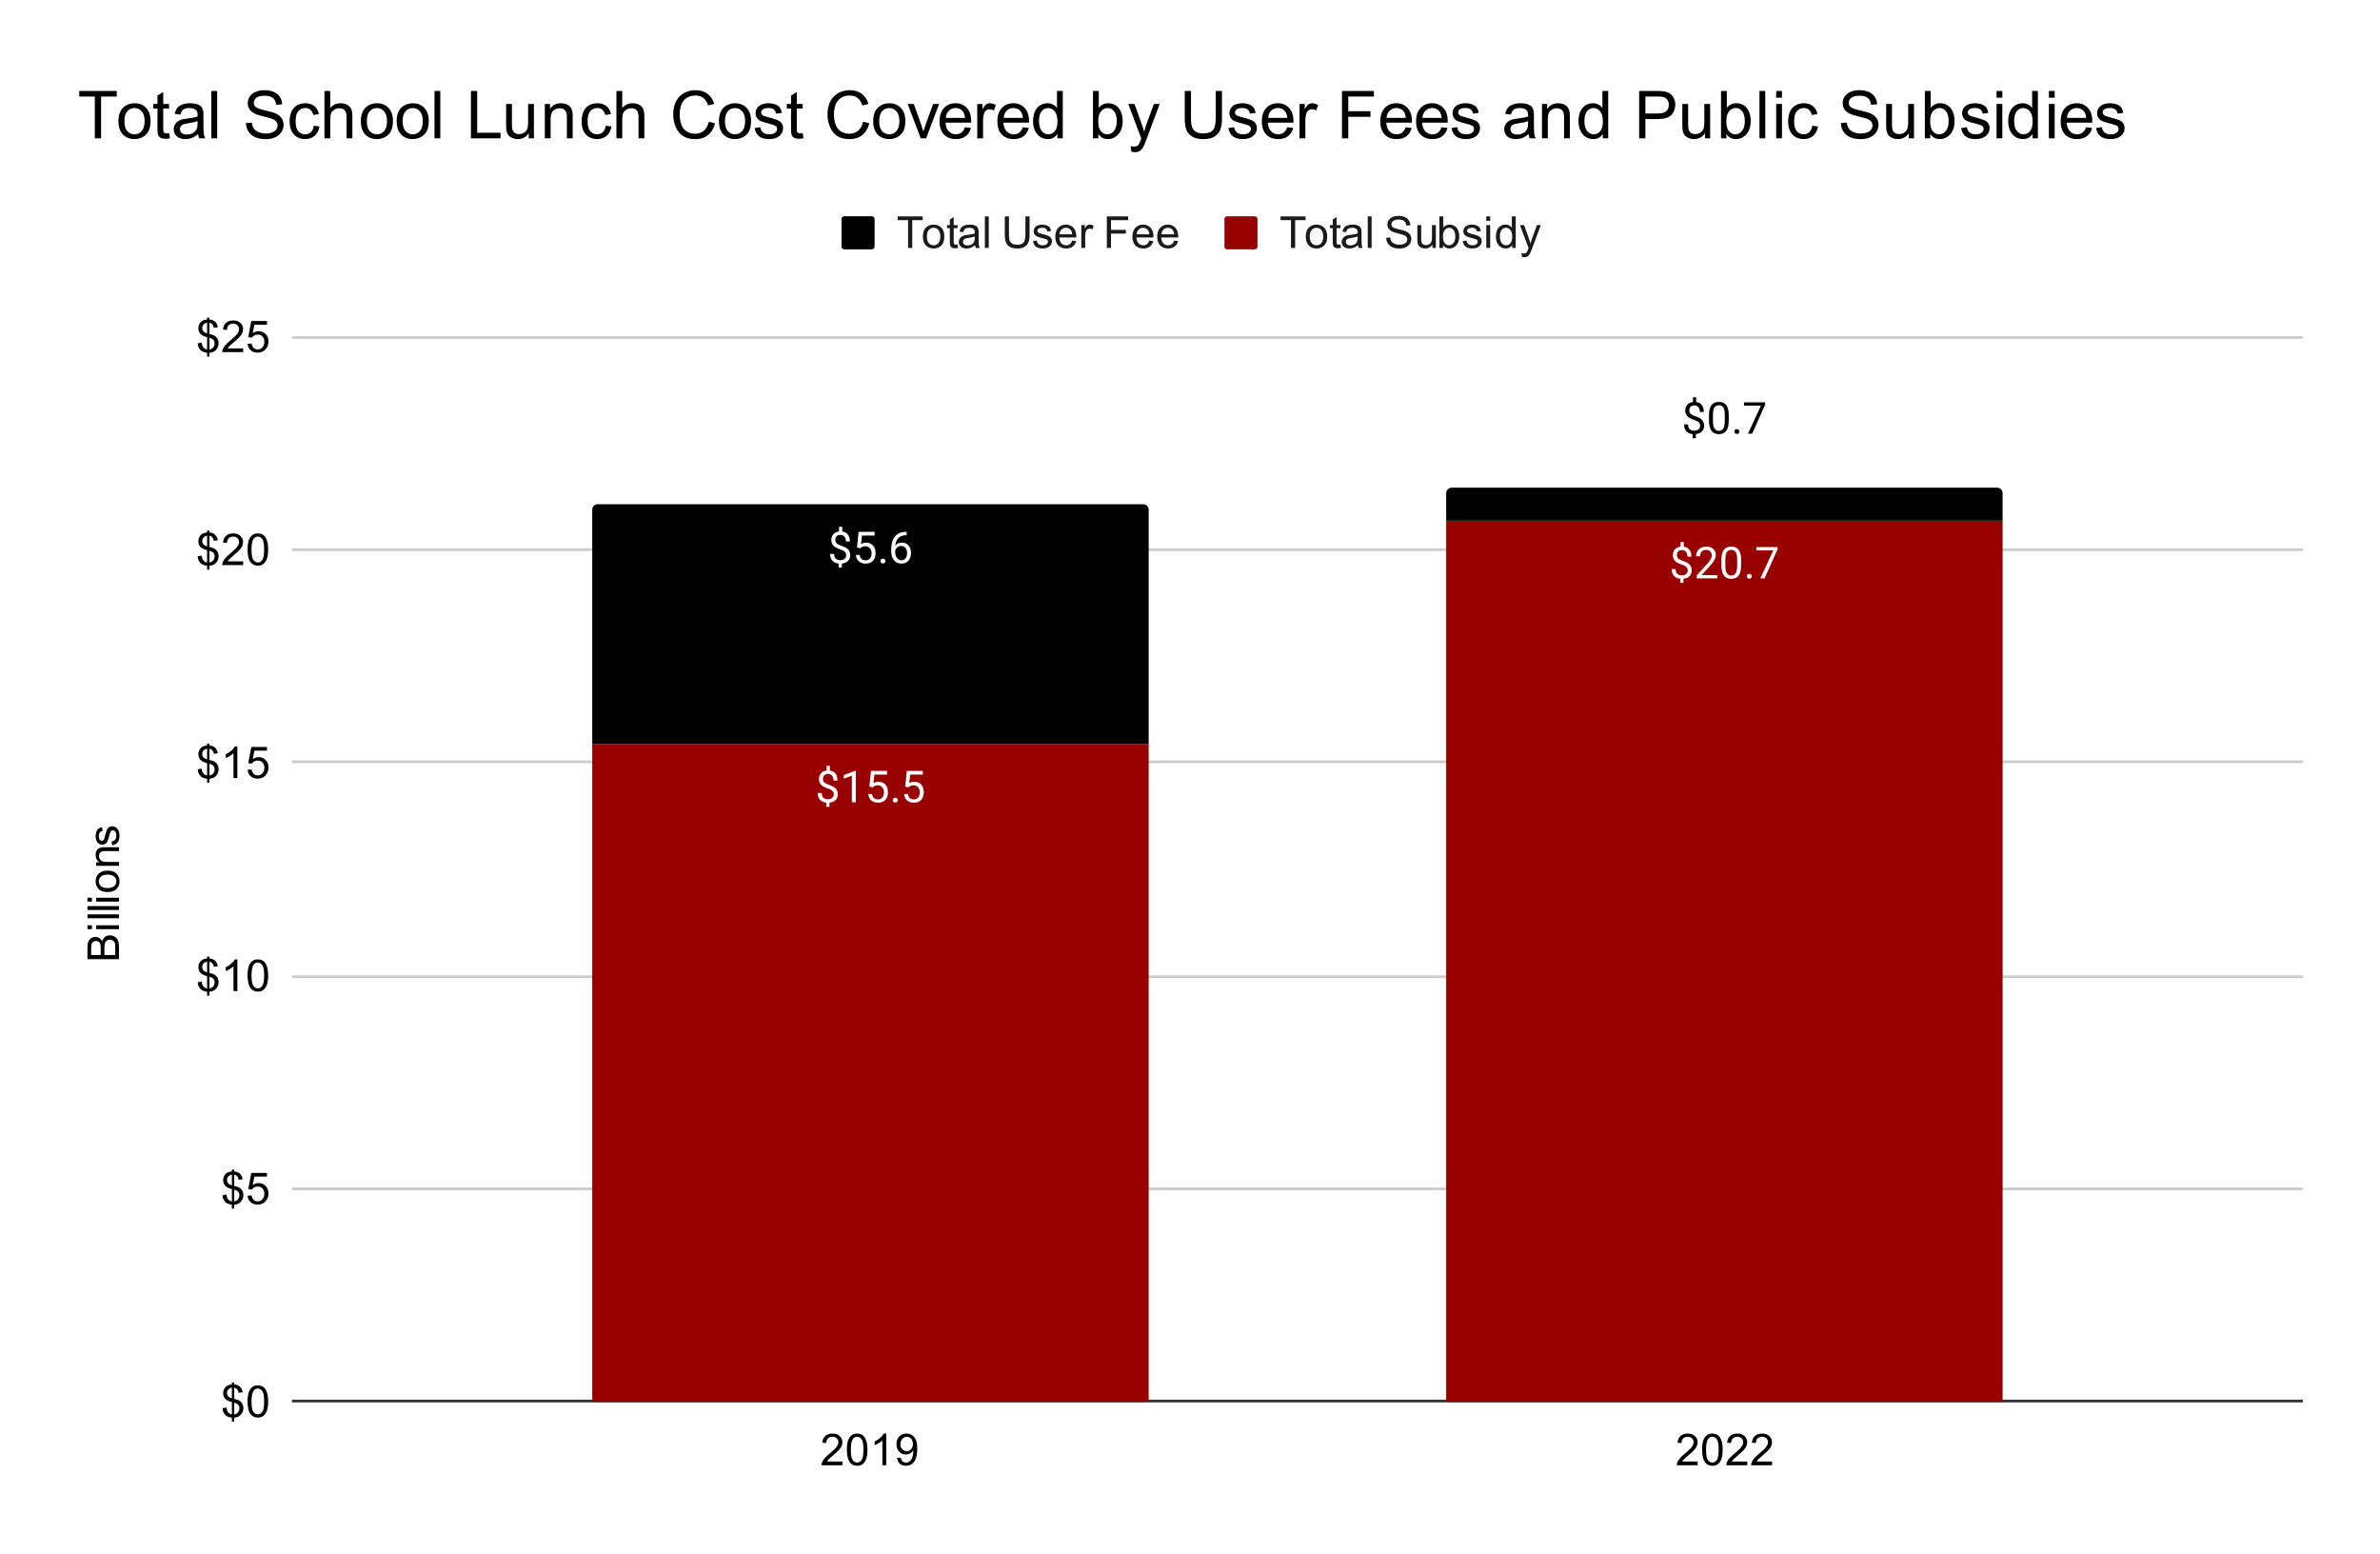 <?xml version="1.0" encoding="UTF-8"?> <svg xmlns:xlink="http://www.w3.org/1999/xlink" xmlns="http://www.w3.org/2000/svg" version="1.1" viewBox="0.0 0.0 864.0 564.0" fill="none" stroke="none" stroke-linecap="square" stroke-miterlimit="10" width="864" height="564"><path fill="#ffffff" d="M0 0L864.0 0L864.0 564.0L0 564.0L0 0Z" fill-rule="nonzero"></path><path stroke="#333333" stroke-width="1.0" stroke-linecap="butt" d="M106.5 508.5L835.5 508.5" fill-rule="nonzero"></path><path stroke="#cccccc" stroke-width="1.0" stroke-linecap="butt" d="M106.5 431.5L835.5 431.5" fill-rule="nonzero"></path><path stroke="#cccccc" stroke-width="1.0" stroke-linecap="butt" d="M106.5 354.5L835.5 354.5" fill-rule="nonzero"></path><path stroke="#cccccc" stroke-width="1.0" stroke-linecap="butt" d="M106.5 276.5L835.5 276.5" fill-rule="nonzero"></path><path stroke="#cccccc" stroke-width="1.0" stroke-linecap="butt" d="M106.5 199.5L835.5 199.5" fill-rule="nonzero"></path><path stroke="#cccccc" stroke-width="1.0" stroke-linecap="butt" d="M106.5 122.5L835.5 122.5" fill-rule="nonzero"></path><clipPath id="id_0"><path d="M106.2 122.3L835.8 122.3L835.8 508.8L106.2 508.8L106.2 122.3Z" clip-rule="nonzero"></path></clipPath><path stroke="#000000" stroke-width="2.0" stroke-linecap="butt" stroke-opacity="0.0" clip-path="url(#id_0)" d="M417.0 509.0L215.0 509.0L215.0 270.0L417.0 270.0Z" fill-rule="nonzero"></path><path fill="#980000" clip-path="url(#id_0)" d="M417.0 509.0L215.0 509.0L215.0 270.0L417.0 270.0Z" fill-rule="nonzero"></path><path stroke="#000000" stroke-width="2.0" stroke-linecap="butt" stroke-opacity="0.0" clip-path="url(#id_0)" d="M727.0 509.0L525.0 509.0L525.0 189.0L727.0 189.0Z" fill-rule="nonzero"></path><path fill="#980000" clip-path="url(#id_0)" d="M727.0 509.0L525.0 509.0L525.0 189.0L727.0 189.0Z" fill-rule="nonzero"></path><path stroke="#000000" stroke-width="2.0" stroke-linecap="butt" stroke-opacity="0.0" clip-path="url(#id_0)" d="M417.0 270.0L215.0 270.0L215.0 185.0C215.0 183.895 215.895 183.0 217.0 183.0L415.0 183.0C416.105 183.0 417.0 183.895 417.0 185.0Z" fill-rule="nonzero"></path><path fill="#000000" clip-path="url(#id_0)" d="M417.0 270.0L215.0 270.0L215.0 185.0C215.0 183.895 215.895 183.0 217.0 183.0L415.0 183.0C416.105 183.0 417.0 183.895 417.0 185.0Z" fill-rule="nonzero"></path><path stroke="#000000" stroke-width="2.0" stroke-linecap="butt" stroke-opacity="0.0" clip-path="url(#id_0)" d="M727.0 189.0L525.0 189.0L525.0 179.0C525.0 177.895 525.895 177.0 527.0 177.0L725.0 177.0C726.105 177.0 727.0 177.895 727.0 179.0Z" fill-rule="nonzero"></path><path fill="#000000" clip-path="url(#id_0)" d="M727.0 189.0L525.0 189.0L525.0 179.0C525.0 177.895 525.895 177.0 527.0 177.0L725.0 177.0C726.105 177.0 727.0 177.895 727.0 179.0Z" fill-rule="nonzero"></path><path stroke="#980000" stroke-width="3.0" stroke-linejoin="round" stroke-linecap="round" d="M302.688 288.242Q302.688 287.523 302.188 287.039Q301.688 286.539 300.484 286.148Q298.828 285.632 298.062 284.82Q297.297 284.007 297.297 282.742Q297.297 281.461 298.047 280.648Q298.797 279.82 300.094 279.664L300.094 277.961L301.266 277.961L301.266 279.679Q302.578 279.851 303.297 280.773Q304.031 281.695 304.031 283.304L302.594 283.304Q302.594 282.195 302.062 281.554Q301.547 280.898 300.656 280.898Q299.734 280.898 299.234 281.382Q298.75 281.867 298.75 282.726Q298.75 283.523 299.266 283.992Q299.781 284.461 300.969 284.851Q302.172 285.242 302.828 285.711Q303.5 286.164 303.812 286.789Q304.141 287.398 304.141 288.226Q304.141 289.554 303.344 290.367Q302.547 291.164 301.125 291.32L301.125 292.804L299.969 292.804L299.969 291.32Q298.516 291.179 297.688 290.273Q296.859 289.367 296.859 287.82L298.312 287.82Q298.312 288.914 298.875 289.507Q299.453 290.086 300.5 290.086Q301.516 290.086 302.094 289.601Q302.688 289.101 302.688 288.242ZM310.703 291.179L309.25 291.179L309.25 281.539L306.328 282.617L306.328 281.304L310.469 279.742L310.703 279.742L310.703 291.179ZM315.609 285.476L316.188 279.804L322.016 279.804L322.016 281.132L317.422 281.132L317.078 284.242Q317.906 283.742 318.969 283.742Q320.531 283.742 321.438 284.773Q322.359 285.804 322.359 287.554Q322.359 289.304 321.406 290.32Q320.453 291.336 318.75 291.336Q317.25 291.336 316.297 290.507Q315.344 289.664 315.203 288.179L316.578 288.179Q316.703 289.164 317.266 289.664Q317.828 290.148 318.75 290.148Q319.766 290.148 320.328 289.461Q320.906 288.773 320.906 287.57Q320.906 286.429 320.281 285.742Q319.672 285.039 318.641 285.039Q317.688 285.039 317.156 285.461L316.766 285.773L315.609 285.476ZM324.125 290.414Q324.125 290.039 324.344 289.789Q324.578 289.539 325.016 289.539Q325.469 289.539 325.688 289.789Q325.922 290.039 325.922 290.414Q325.922 290.773 325.688 291.023Q325.469 291.273 325.016 291.273Q324.578 291.273 324.344 291.023Q324.125 290.773 324.125 290.414ZM328.609 285.476L329.188 279.804L335.016 279.804L335.016 281.132L330.422 281.132L330.078 284.242Q330.906 283.742 331.969 283.742Q333.531 283.742 334.438 284.773Q335.359 285.804 335.359 287.554Q335.359 289.304 334.406 290.32Q333.453 291.336 331.75 291.336Q330.25 291.336 329.297 290.507Q328.344 289.664 328.203 288.179L329.578 288.179Q329.703 289.164 330.266 289.664Q330.828 290.148 331.75 290.148Q332.766 290.148 333.328 289.461Q333.906 288.773 333.906 287.57Q333.906 286.429 333.281 285.742Q332.672 285.039 331.641 285.039Q330.688 285.039 330.156 285.461L329.766 285.773L328.609 285.476Z" fill-rule="nonzero"></path><path fill="#ffffff" d="M302.688 288.242Q302.688 287.523 302.188 287.039Q301.688 286.539 300.484 286.148Q298.828 285.632 298.062 284.82Q297.297 284.007 297.297 282.742Q297.297 281.461 298.047 280.648Q298.797 279.82 300.094 279.664L300.094 277.961L301.266 277.961L301.266 279.679Q302.578 279.851 303.297 280.773Q304.031 281.695 304.031 283.304L302.594 283.304Q302.594 282.195 302.062 281.554Q301.547 280.898 300.656 280.898Q299.734 280.898 299.234 281.382Q298.75 281.867 298.75 282.726Q298.75 283.523 299.266 283.992Q299.781 284.461 300.969 284.851Q302.172 285.242 302.828 285.711Q303.5 286.164 303.812 286.789Q304.141 287.398 304.141 288.226Q304.141 289.554 303.344 290.367Q302.547 291.164 301.125 291.32L301.125 292.804L299.969 292.804L299.969 291.32Q298.516 291.179 297.688 290.273Q296.859 289.367 296.859 287.82L298.312 287.82Q298.312 288.914 298.875 289.507Q299.453 290.086 300.5 290.086Q301.516 290.086 302.094 289.601Q302.688 289.101 302.688 288.242ZM310.703 291.179L309.25 291.179L309.25 281.539L306.328 282.617L306.328 281.304L310.469 279.742L310.703 279.742L310.703 291.179ZM315.609 285.476L316.188 279.804L322.016 279.804L322.016 281.132L317.422 281.132L317.078 284.242Q317.906 283.742 318.969 283.742Q320.531 283.742 321.438 284.773Q322.359 285.804 322.359 287.554Q322.359 289.304 321.406 290.32Q320.453 291.336 318.75 291.336Q317.25 291.336 316.297 290.507Q315.344 289.664 315.203 288.179L316.578 288.179Q316.703 289.164 317.266 289.664Q317.828 290.148 318.75 290.148Q319.766 290.148 320.328 289.461Q320.906 288.773 320.906 287.57Q320.906 286.429 320.281 285.742Q319.672 285.039 318.641 285.039Q317.688 285.039 317.156 285.461L316.766 285.773L315.609 285.476ZM324.125 290.414Q324.125 290.039 324.344 289.789Q324.578 289.539 325.016 289.539Q325.469 289.539 325.688 289.789Q325.922 290.039 325.922 290.414Q325.922 290.773 325.688 291.023Q325.469 291.273 325.016 291.273Q324.578 291.273 324.344 291.023Q324.125 290.773 324.125 290.414ZM328.609 285.476L329.188 279.804L335.016 279.804L335.016 281.132L330.422 281.132L330.078 284.242Q330.906 283.742 331.969 283.742Q333.531 283.742 334.438 284.773Q335.359 285.804 335.359 287.554Q335.359 289.304 334.406 290.32Q333.453 291.336 331.75 291.336Q330.25 291.336 329.297 290.507Q328.344 289.664 328.203 288.179L329.578 288.179Q329.703 289.164 330.266 289.664Q330.828 290.148 331.75 290.148Q332.766 290.148 333.328 289.461Q333.906 288.773 333.906 287.57Q333.906 286.429 333.281 285.742Q332.672 285.039 331.641 285.039Q330.688 285.039 330.156 285.461L329.766 285.773L328.609 285.476Z" fill-rule="nonzero"></path><path stroke="#980000" stroke-width="3.0" stroke-linejoin="round" stroke-linecap="round" d="M612.688 206.985Q612.688 206.266 612.188 205.782Q611.688 205.282 610.484 204.891Q608.828 204.376 608.062 203.563Q607.297 202.751 607.297 201.485Q607.297 200.204 608.047 199.391Q608.797 198.563 610.094 198.407L610.094 196.704L611.266 196.704L611.266 198.423Q612.578 198.594 613.297 199.516Q614.031 200.438 614.031 202.048L612.594 202.048Q612.594 200.938 612.062 200.298Q611.547 199.641 610.656 199.641Q609.734 199.641 609.234 200.126Q608.75 200.61 608.75 201.469Q608.75 202.266 609.266 202.735Q609.781 203.204 610.969 203.594Q612.172 203.985 612.828 204.454Q613.5 204.907 613.812 205.532Q614.141 206.141 614.141 206.969Q614.141 208.298 613.344 209.11Q612.547 209.907 611.125 210.063L611.125 211.548L609.969 211.548L609.969 210.063Q608.516 209.923 607.688 209.016Q606.859 208.11 606.859 206.563L608.312 206.563Q608.312 207.657 608.875 208.251Q609.453 208.829 610.5 208.829Q611.516 208.829 612.094 208.344Q612.688 207.844 612.688 206.985ZM623.406 209.923L615.953 209.923L615.953 208.876L619.891 204.501Q620.766 203.516 621.094 202.891Q621.422 202.266 621.422 201.61Q621.422 200.719 620.875 200.157Q620.344 199.579 619.453 199.579Q618.375 199.579 617.766 200.188Q617.172 200.798 617.172 201.891L615.734 201.891Q615.734 200.329 616.734 199.36Q617.75 198.391 619.453 198.391Q621.031 198.391 621.953 199.219Q622.875 200.048 622.875 201.438Q622.875 203.11 620.734 205.438L617.688 208.735L623.406 208.735L623.406 209.923ZM632.078 205.063Q632.078 207.61 631.203 208.844Q630.344 210.079 628.5 210.079Q626.688 210.079 625.812 208.876Q624.938 207.657 624.906 205.266L624.906 203.329Q624.906 200.829 625.766 199.61Q626.641 198.391 628.484 198.391Q630.328 198.391 631.188 199.563Q632.062 200.735 632.078 203.188L632.078 205.063ZM630.641 203.094Q630.641 201.251 630.125 200.423Q629.609 199.579 628.484 199.579Q627.375 199.579 626.859 200.423Q626.359 201.251 626.344 202.985L626.344 205.298Q626.344 207.141 626.875 208.016Q627.422 208.891 628.5 208.891Q629.578 208.891 630.094 208.063Q630.609 207.235 630.641 205.454L630.641 203.094ZM634.125 209.157Q634.125 208.782 634.344 208.532Q634.578 208.282 635.016 208.282Q635.469 208.282 635.688 208.532Q635.922 208.782 635.922 209.157Q635.922 209.516 635.688 209.766Q635.469 210.016 635.016 210.016Q634.578 210.016 634.344 209.766Q634.125 209.516 634.125 209.157ZM645.297 199.36L640.578 209.923L639.062 209.923L643.766 199.735L637.609 199.735L637.609 198.548L645.297 198.548L645.297 199.36Z" fill-rule="nonzero"></path><path fill="#ffffff" d="M612.688 206.985Q612.688 206.266 612.188 205.782Q611.688 205.282 610.484 204.891Q608.828 204.376 608.062 203.563Q607.297 202.751 607.297 201.485Q607.297 200.204 608.047 199.391Q608.797 198.563 610.094 198.407L610.094 196.704L611.266 196.704L611.266 198.423Q612.578 198.594 613.297 199.516Q614.031 200.438 614.031 202.048L612.594 202.048Q612.594 200.938 612.062 200.298Q611.547 199.641 610.656 199.641Q609.734 199.641 609.234 200.126Q608.75 200.61 608.75 201.469Q608.75 202.266 609.266 202.735Q609.781 203.204 610.969 203.594Q612.172 203.985 612.828 204.454Q613.5 204.907 613.812 205.532Q614.141 206.141 614.141 206.969Q614.141 208.298 613.344 209.11Q612.547 209.907 611.125 210.063L611.125 211.548L609.969 211.548L609.969 210.063Q608.516 209.923 607.688 209.016Q606.859 208.11 606.859 206.563L608.312 206.563Q608.312 207.657 608.875 208.251Q609.453 208.829 610.5 208.829Q611.516 208.829 612.094 208.344Q612.688 207.844 612.688 206.985ZM623.406 209.923L615.953 209.923L615.953 208.876L619.891 204.501Q620.766 203.516 621.094 202.891Q621.422 202.266 621.422 201.61Q621.422 200.719 620.875 200.157Q620.344 199.579 619.453 199.579Q618.375 199.579 617.766 200.188Q617.172 200.798 617.172 201.891L615.734 201.891Q615.734 200.329 616.734 199.36Q617.75 198.391 619.453 198.391Q621.031 198.391 621.953 199.219Q622.875 200.048 622.875 201.438Q622.875 203.11 620.734 205.438L617.688 208.735L623.406 208.735L623.406 209.923ZM632.078 205.063Q632.078 207.61 631.203 208.844Q630.344 210.079 628.5 210.079Q626.688 210.079 625.812 208.876Q624.938 207.657 624.906 205.266L624.906 203.329Q624.906 200.829 625.766 199.61Q626.641 198.391 628.484 198.391Q630.328 198.391 631.188 199.563Q632.062 200.735 632.078 203.188L632.078 205.063ZM630.641 203.094Q630.641 201.251 630.125 200.423Q629.609 199.579 628.484 199.579Q627.375 199.579 626.859 200.423Q626.359 201.251 626.344 202.985L626.344 205.298Q626.344 207.141 626.875 208.016Q627.422 208.891 628.5 208.891Q629.578 208.891 630.094 208.063Q630.609 207.235 630.641 205.454L630.641 203.094ZM634.125 209.157Q634.125 208.782 634.344 208.532Q634.578 208.282 635.016 208.282Q635.469 208.282 635.688 208.532Q635.922 208.782 635.922 209.157Q635.922 209.516 635.688 209.766Q635.469 210.016 635.016 210.016Q634.578 210.016 634.344 209.766Q634.125 209.516 634.125 209.157ZM645.297 199.36L640.578 209.923L639.062 209.923L643.766 199.735L637.609 199.735L637.609 198.548L645.297 198.548L645.297 199.36Z" fill-rule="nonzero"></path><path stroke="#000000" stroke-width="3.0" stroke-linejoin="round" stroke-linecap="round" d="M307.188 201.47Q307.188 200.751 306.688 200.267Q306.188 199.767 304.984 199.376Q303.328 198.861 302.562 198.048Q301.797 197.236 301.797 195.97Q301.797 194.689 302.547 193.876Q303.297 193.048 304.594 192.892L304.594 191.189L305.766 191.189L305.766 192.908Q307.078 193.08 307.797 194.001Q308.531 194.923 308.531 196.533L307.094 196.533Q307.094 195.423 306.562 194.783Q306.047 194.126 305.156 194.126Q304.234 194.126 303.734 194.611Q303.25 195.095 303.25 195.955Q303.25 196.751 303.766 197.22Q304.281 197.689 305.469 198.08Q306.672 198.47 307.328 198.939Q308.0 199.392 308.312 200.017Q308.641 200.626 308.641 201.455Q308.641 202.783 307.844 203.595Q307.047 204.392 305.625 204.548L305.625 206.033L304.469 206.033L304.469 204.548Q303.016 204.408 302.188 203.501Q301.359 202.595 301.359 201.048L302.812 201.048Q302.812 202.142 303.375 202.736Q303.953 203.314 305.0 203.314Q306.016 203.314 306.594 202.83Q307.188 202.33 307.188 201.47ZM311.109 198.705L311.688 193.033L317.516 193.033L317.516 194.361L312.922 194.361L312.578 197.47Q313.406 196.97 314.469 196.97Q316.031 196.97 316.938 198.001Q317.859 199.033 317.859 200.783Q317.859 202.533 316.906 203.548Q315.953 204.564 314.25 204.564Q312.75 204.564 311.797 203.736Q310.844 202.892 310.703 201.408L312.078 201.408Q312.203 202.392 312.766 202.892Q313.328 203.376 314.25 203.376Q315.266 203.376 315.828 202.689Q316.406 202.001 316.406 200.798Q316.406 199.658 315.781 198.97Q315.172 198.267 314.141 198.267Q313.188 198.267 312.656 198.689L312.266 199.001L311.109 198.705ZM319.625 203.642Q319.625 203.267 319.844 203.017Q320.078 202.767 320.516 202.767Q320.969 202.767 321.188 203.017Q321.422 203.267 321.422 203.642Q321.422 204.001 321.188 204.251Q320.969 204.501 320.516 204.501Q320.078 204.501 319.844 204.251Q319.625 204.001 319.625 203.642ZM329.125 193.017L329.125 194.251L328.859 194.251Q327.172 194.283 326.172 195.251Q325.172 196.22 325.016 197.97Q325.906 196.939 327.469 196.939Q328.953 196.939 329.828 197.986Q330.719 199.033 330.719 200.689Q330.719 202.455 329.766 203.517Q328.812 204.564 327.203 204.564Q325.562 204.564 324.547 203.314Q323.531 202.048 323.531 200.08L323.531 199.517Q323.531 196.376 324.875 194.72Q326.219 193.064 328.859 193.017L329.125 193.017ZM327.219 198.142Q326.484 198.142 325.859 198.595Q325.234 199.033 324.984 199.705L324.984 200.236Q324.984 201.642 325.609 202.501Q326.25 203.361 327.203 203.361Q328.172 203.361 328.734 202.642Q329.297 201.923 329.297 200.767Q329.297 199.595 328.719 198.876Q328.156 198.142 327.219 198.142Z" fill-rule="nonzero"></path><path fill="#ffffff" d="M307.188 201.47Q307.188 200.751 306.688 200.267Q306.188 199.767 304.984 199.376Q303.328 198.861 302.562 198.048Q301.797 197.236 301.797 195.97Q301.797 194.689 302.547 193.876Q303.297 193.048 304.594 192.892L304.594 191.189L305.766 191.189L305.766 192.908Q307.078 193.08 307.797 194.001Q308.531 194.923 308.531 196.533L307.094 196.533Q307.094 195.423 306.562 194.783Q306.047 194.126 305.156 194.126Q304.234 194.126 303.734 194.611Q303.25 195.095 303.25 195.955Q303.25 196.751 303.766 197.22Q304.281 197.689 305.469 198.08Q306.672 198.47 307.328 198.939Q308.0 199.392 308.312 200.017Q308.641 200.626 308.641 201.455Q308.641 202.783 307.844 203.595Q307.047 204.392 305.625 204.548L305.625 206.033L304.469 206.033L304.469 204.548Q303.016 204.408 302.188 203.501Q301.359 202.595 301.359 201.048L302.812 201.048Q302.812 202.142 303.375 202.736Q303.953 203.314 305.0 203.314Q306.016 203.314 306.594 202.83Q307.188 202.33 307.188 201.47ZM311.109 198.705L311.688 193.033L317.516 193.033L317.516 194.361L312.922 194.361L312.578 197.47Q313.406 196.97 314.469 196.97Q316.031 196.97 316.938 198.001Q317.859 199.033 317.859 200.783Q317.859 202.533 316.906 203.548Q315.953 204.564 314.25 204.564Q312.75 204.564 311.797 203.736Q310.844 202.892 310.703 201.408L312.078 201.408Q312.203 202.392 312.766 202.892Q313.328 203.376 314.25 203.376Q315.266 203.376 315.828 202.689Q316.406 202.001 316.406 200.798Q316.406 199.658 315.781 198.97Q315.172 198.267 314.141 198.267Q313.188 198.267 312.656 198.689L312.266 199.001L311.109 198.705ZM319.625 203.642Q319.625 203.267 319.844 203.017Q320.078 202.767 320.516 202.767Q320.969 202.767 321.188 203.017Q321.422 203.267 321.422 203.642Q321.422 204.001 321.188 204.251Q320.969 204.501 320.516 204.501Q320.078 204.501 319.844 204.251Q319.625 204.001 319.625 203.642ZM329.125 193.017L329.125 194.251L328.859 194.251Q327.172 194.283 326.172 195.251Q325.172 196.22 325.016 197.97Q325.906 196.939 327.469 196.939Q328.953 196.939 329.828 197.986Q330.719 199.033 330.719 200.689Q330.719 202.455 329.766 203.517Q328.812 204.564 327.203 204.564Q325.562 204.564 324.547 203.314Q323.531 202.048 323.531 200.08L323.531 199.517Q323.531 196.376 324.875 194.72Q326.219 193.064 328.859 193.017L329.125 193.017ZM327.219 198.142Q326.484 198.142 325.859 198.595Q325.234 199.033 324.984 199.705L324.984 200.236Q324.984 201.642 325.609 202.501Q326.25 203.361 327.203 203.361Q328.172 203.361 328.734 202.642Q329.297 201.923 329.297 200.767Q329.297 199.595 328.719 198.876Q328.156 198.142 327.219 198.142Z" fill-rule="nonzero"></path><path stroke="#ffffff" stroke-width="3.0" stroke-linejoin="round" stroke-linecap="round" d="M617.188 154.474Q617.188 153.755 616.688 153.271Q616.188 152.771 614.984 152.38Q613.328 151.864 612.562 151.052Q611.797 150.239 611.797 148.974Q611.797 147.693 612.547 146.88Q613.297 146.052 614.594 145.896L614.594 144.193L615.766 144.193L615.766 145.911Q617.078 146.083 617.797 147.005Q618.531 147.927 618.531 149.536L617.094 149.536Q617.094 148.427 616.562 147.786Q616.047 147.13 615.156 147.13Q614.234 147.13 613.734 147.614Q613.25 148.099 613.25 148.958Q613.25 149.755 613.766 150.224Q614.281 150.693 615.469 151.083Q616.672 151.474 617.328 151.943Q618.0 152.396 618.312 153.021Q618.641 153.63 618.641 154.458Q618.641 155.786 617.844 156.599Q617.047 157.396 615.625 157.552L615.625 159.036L614.469 159.036L614.469 157.552Q613.016 157.411 612.188 156.505Q611.359 155.599 611.359 154.052L612.812 154.052Q612.812 155.146 613.375 155.739Q613.953 156.318 615.0 156.318Q616.016 156.318 616.594 155.833Q617.188 155.333 617.188 154.474ZM627.578 152.552Q627.578 155.099 626.703 156.333Q625.844 157.568 624.0 157.568Q622.188 157.568 621.312 156.364Q620.438 155.146 620.406 152.755L620.406 150.818Q620.406 148.318 621.266 147.099Q622.141 145.88 623.984 145.88Q625.828 145.88 626.688 147.052Q627.562 148.224 627.578 150.677L627.578 152.552ZM626.141 150.583Q626.141 148.739 625.625 147.911Q625.109 147.068 623.984 147.068Q622.875 147.068 622.359 147.911Q621.859 148.739 621.844 150.474L621.844 152.786Q621.844 154.63 622.375 155.505Q622.922 156.38 624.0 156.38Q625.078 156.38 625.594 155.552Q626.109 154.724 626.141 152.943L626.141 150.583ZM629.625 156.646Q629.625 156.271 629.844 156.021Q630.078 155.771 630.516 155.771Q630.969 155.771 631.188 156.021Q631.422 156.271 631.422 156.646Q631.422 157.005 631.188 157.255Q630.969 157.505 630.516 157.505Q630.078 157.505 629.844 157.255Q629.625 157.005 629.625 156.646ZM640.797 146.849L636.078 157.411L634.562 157.411L639.266 147.224L633.109 147.224L633.109 146.036L640.797 146.036L640.797 146.849Z" fill-rule="nonzero"></path><path fill="#000000" d="M617.188 154.474Q617.188 153.755 616.688 153.271Q616.188 152.771 614.984 152.38Q613.328 151.864 612.562 151.052Q611.797 150.239 611.797 148.974Q611.797 147.693 612.547 146.88Q613.297 146.052 614.594 145.896L614.594 144.193L615.766 144.193L615.766 145.911Q617.078 146.083 617.797 147.005Q618.531 147.927 618.531 149.536L617.094 149.536Q617.094 148.427 616.562 147.786Q616.047 147.13 615.156 147.13Q614.234 147.13 613.734 147.614Q613.25 148.099 613.25 148.958Q613.25 149.755 613.766 150.224Q614.281 150.693 615.469 151.083Q616.672 151.474 617.328 151.943Q618.0 152.396 618.312 153.021Q618.641 153.63 618.641 154.458Q618.641 155.786 617.844 156.599Q617.047 157.396 615.625 157.552L615.625 159.036L614.469 159.036L614.469 157.552Q613.016 157.411 612.188 156.505Q611.359 155.599 611.359 154.052L612.812 154.052Q612.812 155.146 613.375 155.739Q613.953 156.318 615.0 156.318Q616.016 156.318 616.594 155.833Q617.188 155.333 617.188 154.474ZM627.578 152.552Q627.578 155.099 626.703 156.333Q625.844 157.568 624.0 157.568Q622.188 157.568 621.312 156.364Q620.438 155.146 620.406 152.755L620.406 150.818Q620.406 148.318 621.266 147.099Q622.141 145.88 623.984 145.88Q625.828 145.88 626.688 147.052Q627.562 148.224 627.578 150.677L627.578 152.552ZM626.141 150.583Q626.141 148.739 625.625 147.911Q625.109 147.068 623.984 147.068Q622.875 147.068 622.359 147.911Q621.859 148.739 621.844 150.474L621.844 152.786Q621.844 154.63 622.375 155.505Q622.922 156.38 624.0 156.38Q625.078 156.38 625.594 155.552Q626.109 154.724 626.141 152.943L626.141 150.583ZM629.625 156.646Q629.625 156.271 629.844 156.021Q630.078 155.771 630.516 155.771Q630.969 155.771 631.188 156.021Q631.422 156.271 631.422 156.646Q631.422 157.005 631.188 157.255Q630.969 157.505 630.516 157.505Q630.078 157.505 629.844 157.255Q629.625 157.005 629.625 156.646ZM640.797 146.849L636.078 157.411L634.562 157.411L639.266 147.224L633.109 147.224L633.109 146.036L640.797 146.036L640.797 146.849Z" fill-rule="nonzero"></path><path fill="#000000" d="M43.2 348.128L31.747 348.128L31.747 343.831Q31.747 342.519 32.091 341.722Q32.434 340.925 33.169 340.488Q33.887 340.034 34.669 340.034Q35.403 340.034 36.059 340.441Q36.7 340.831 37.106 341.628Q37.403 340.597 38.137 340.034Q38.872 339.472 39.872 339.472Q40.684 339.472 41.372 339.816Q42.059 340.159 42.434 340.659Q42.809 341.159 43.012 341.909Q43.2 342.659 43.2 343.753L43.2 348.128ZM36.559 346.613L36.559 344.128Q36.559 343.128 36.419 342.691Q36.247 342.113 35.856 341.816Q35.45 341.519 34.856 341.519Q34.278 341.519 33.856 341.8Q33.419 342.066 33.262 342.581Q33.091 343.081 33.091 344.316L33.091 346.613L36.559 346.613ZM41.841 346.613L41.841 343.753Q41.841 343.019 41.794 342.722Q41.7 342.206 41.481 341.863Q41.262 341.503 40.841 341.284Q40.419 341.05 39.872 341.05Q39.231 341.05 38.762 341.378Q38.294 341.706 38.106 342.284Q37.903 342.863 37.903 343.956L37.903 346.613L41.841 346.613ZM33.356 337.238L31.747 337.238L31.747 335.831L33.356 335.831L33.356 337.238ZM43.2 337.238L34.903 337.238L34.903 335.831L43.2 335.831L43.2 337.238ZM43.2 333.269L31.747 333.269L31.747 331.863L43.2 331.863L43.2 333.269ZM43.2 330.269L31.747 330.269L31.747 328.863L43.2 328.863L43.2 330.269ZM33.356 327.238L31.747 327.238L31.747 325.831L33.356 325.831L33.356 327.238ZM43.2 327.238L34.903 327.238L34.903 325.831L43.2 325.831L43.2 327.238ZM39.044 323.769Q36.747 323.769 35.637 322.488Q34.716 321.409 34.716 319.878Q34.716 318.159 35.841 317.081Q36.95 315.988 38.934 315.988Q40.528 315.988 41.45 316.472Q42.372 316.956 42.887 317.878Q43.387 318.784 43.387 319.878Q43.387 321.613 42.278 322.691Q41.153 323.769 39.044 323.769ZM39.044 322.316Q40.637 322.316 41.434 321.628Q42.231 320.925 42.231 319.878Q42.231 318.831 41.434 318.144Q40.637 317.441 38.997 317.441Q37.466 317.441 36.669 318.144Q35.872 318.831 35.872 319.878Q35.872 320.925 36.669 321.628Q37.45 322.316 39.044 322.316ZM43.2 314.238L34.903 314.238L34.903 312.972L36.075 312.972Q34.716 312.066 34.716 310.331Q34.716 309.581 34.981 308.956Q35.247 308.331 35.684 308.019Q36.122 307.706 36.731 307.581Q37.122 307.503 38.091 307.503L43.2 307.503L43.2 308.909L38.153 308.909Q37.294 308.909 36.872 309.081Q36.434 309.238 36.184 309.659Q35.934 310.066 35.934 310.628Q35.934 311.534 36.512 312.191Q37.075 312.831 38.669 312.831L43.2 312.831L43.2 314.238ZM40.716 306.8L40.497 305.409Q41.341 305.3 41.794 304.769Q42.231 304.222 42.231 303.269Q42.231 302.3 41.841 301.831Q41.434 301.363 40.903 301.363Q40.434 301.363 40.153 301.769Q39.966 302.066 39.684 303.206Q39.294 304.753 39.012 305.363Q38.716 305.956 38.216 306.269Q37.716 306.566 37.106 306.566Q36.544 306.566 36.075 306.316Q35.606 306.066 35.294 305.628Q35.044 305.3 34.887 304.738Q34.716 304.159 34.716 303.519Q34.716 302.534 34.997 301.8Q35.278 301.066 35.762 300.722Q36.231 300.363 37.044 300.222L37.231 301.597Q36.591 301.691 36.231 302.144Q35.872 302.597 35.872 303.409Q35.872 304.378 36.2 304.8Q36.512 305.206 36.934 305.206Q37.216 305.206 37.434 305.034Q37.653 304.863 37.809 304.503Q37.887 304.284 38.169 303.253Q38.559 301.769 38.825 301.175Q39.075 300.581 39.559 300.253Q40.044 299.909 40.762 299.909Q41.466 299.909 42.091 300.331Q42.7 300.738 43.044 301.519Q43.387 302.284 43.387 303.253Q43.387 304.878 42.716 305.722Q42.044 306.566 40.716 306.8Z" fill-rule="nonzero"></path><path fill="#000000" d="M84.184 515.956L84.184 514.55Q83.138 514.409 82.466 514.066Q81.809 513.722 81.325 512.972Q80.856 512.206 80.778 511.113L82.184 510.847Q82.356 511.988 82.763 512.519Q83.356 513.269 84.184 513.347L84.184 508.878Q83.325 508.706 82.419 508.206Q81.747 507.831 81.372 507.175Q81.013 506.503 81.013 505.659Q81.013 504.159 82.075 503.222Q82.794 502.597 84.184 502.456L84.184 501.784L85.013 501.784L85.013 502.456Q86.247 502.581 86.966 503.175Q87.888 503.941 88.075 505.284L86.622 505.503Q86.497 504.675 86.091 504.238Q85.7 503.784 85.013 503.644L85.013 507.706Q86.075 507.972 86.419 508.113Q87.075 508.409 87.481 508.831Q87.903 509.238 88.122 509.816Q88.356 510.378 88.356 511.034Q88.356 512.503 87.419 513.487Q86.497 514.456 85.013 514.534L85.013 515.956L84.184 515.956ZM84.184 503.628Q83.372 503.753 82.888 504.284Q82.419 504.816 82.419 505.55Q82.419 506.269 82.825 506.753Q83.231 507.238 84.184 507.519L84.184 503.628ZM85.013 513.347Q85.841 513.253 86.372 512.644Q86.903 512.034 86.903 511.128Q86.903 510.363 86.528 509.909Q86.153 509.441 85.013 509.066L85.013 513.347ZM89.872 508.644Q89.872 506.613 90.278 505.378Q90.7 504.144 91.528 503.472Q92.356 502.8 93.606 502.8Q94.528 502.8 95.216 503.175Q95.919 503.534 96.372 504.238Q96.825 504.941 97.075 505.941Q97.341 506.941 97.341 508.644Q97.341 510.659 96.919 511.909Q96.513 513.144 95.684 513.831Q94.856 514.503 93.606 514.503Q91.95 514.503 90.997 513.3Q89.872 511.878 89.872 508.644ZM91.309 508.644Q91.309 511.472 91.966 512.409Q92.638 513.331 93.606 513.331Q94.575 513.331 95.231 512.394Q95.888 511.456 95.888 508.644Q95.888 505.816 95.231 504.894Q94.575 503.956 93.591 503.956Q92.622 503.956 92.044 504.784Q91.309 505.831 91.309 508.644Z" fill-rule="nonzero"></path><path fill="#000000" d="M84.184 438.656L84.184 437.25Q83.138 437.109 82.466 436.766Q81.809 436.422 81.325 435.672Q80.856 434.906 80.778 433.812L82.184 433.547Q82.356 434.688 82.763 435.219Q83.356 435.969 84.184 436.047L84.184 431.578Q83.325 431.406 82.419 430.906Q81.747 430.531 81.372 429.875Q81.013 429.203 81.013 428.359Q81.013 426.859 82.075 425.922Q82.794 425.297 84.184 425.156L84.184 424.484L85.013 424.484L85.013 425.156Q86.247 425.281 86.966 425.875Q87.888 426.641 88.075 427.984L86.622 428.203Q86.497 427.375 86.091 426.938Q85.7 426.484 85.013 426.344L85.013 430.406Q86.075 430.672 86.419 430.812Q87.075 431.109 87.481 431.531Q87.903 431.938 88.122 432.516Q88.356 433.078 88.356 433.734Q88.356 435.203 87.419 436.188Q86.497 437.156 85.013 437.234L85.013 438.656L84.184 438.656ZM84.184 426.328Q83.372 426.453 82.888 426.984Q82.419 427.516 82.419 428.25Q82.419 428.969 82.825 429.453Q83.231 429.938 84.184 430.219L84.184 426.328ZM85.013 436.047Q85.841 435.953 86.372 435.344Q86.903 434.734 86.903 433.828Q86.903 433.062 86.528 432.609Q86.153 432.141 85.013 431.766L85.013 436.047ZM89.872 434.0L91.341 433.875Q91.513 434.953 92.106 435.5Q92.7 436.031 93.544 436.031Q94.559 436.031 95.263 435.266Q95.966 434.5 95.966 433.234Q95.966 432.031 95.294 431.344Q94.622 430.641 93.528 430.641Q92.841 430.641 92.294 430.953Q91.747 431.266 91.434 431.75L90.122 431.578L91.231 425.703L96.919 425.703L96.919 427.047L92.356 427.047L91.731 430.125Q92.763 429.406 93.903 429.406Q95.403 429.406 96.434 430.453Q97.466 431.484 97.466 433.109Q97.466 434.672 96.559 435.797Q95.45 437.203 93.544 437.203Q91.981 437.203 90.997 436.328Q90.013 435.438 89.872 434.0Z" fill-rule="nonzero"></path><path fill="#000000" d="M75.184 361.356L75.184 359.95Q74.138 359.809 73.466 359.466Q72.809 359.122 72.325 358.372Q71.856 357.606 71.778 356.512L73.184 356.247Q73.356 357.387 73.763 357.919Q74.356 358.669 75.184 358.747L75.184 354.278Q74.325 354.106 73.419 353.606Q72.747 353.231 72.372 352.575Q72.013 351.903 72.013 351.059Q72.013 349.559 73.075 348.622Q73.794 347.997 75.184 347.856L75.184 347.184L76.013 347.184L76.013 347.856Q77.247 347.981 77.966 348.575Q78.888 349.341 79.075 350.684L77.622 350.903Q77.497 350.075 77.091 349.637Q76.7 349.184 76.013 349.044L76.013 353.106Q77.075 353.372 77.419 353.512Q78.075 353.809 78.481 354.231Q78.903 354.637 79.122 355.216Q79.356 355.778 79.356 356.434Q79.356 357.903 78.419 358.887Q77.497 359.856 76.013 359.934L76.013 361.356L75.184 361.356ZM75.184 349.028Q74.372 349.153 73.888 349.684Q73.419 350.216 73.419 350.95Q73.419 351.669 73.825 352.153Q74.231 352.637 75.184 352.919L75.184 349.028ZM76.013 358.747Q76.841 358.653 77.372 358.044Q77.903 357.434 77.903 356.528Q77.903 355.762 77.528 355.309Q77.153 354.841 76.013 354.466L76.013 358.747ZM86.169 359.7L84.763 359.7L84.763 350.731Q84.247 351.216 83.419 351.7Q82.606 352.184 81.95 352.434L81.95 351.075Q83.122 350.512 83.997 349.731Q84.888 348.934 85.263 348.2L86.169 348.2L86.169 359.7ZM89.872 354.044Q89.872 352.012 90.278 350.778Q90.7 349.544 91.528 348.872Q92.356 348.2 93.606 348.2Q94.528 348.2 95.216 348.575Q95.919 348.934 96.372 349.637Q96.825 350.341 97.075 351.341Q97.341 352.341 97.341 354.044Q97.341 356.059 96.919 357.309Q96.513 358.544 95.684 359.231Q94.856 359.903 93.606 359.903Q91.95 359.903 90.997 358.7Q89.872 357.278 89.872 354.044ZM91.309 354.044Q91.309 356.872 91.966 357.809Q92.638 358.731 93.606 358.731Q94.575 358.731 95.231 357.794Q95.888 356.856 95.888 354.044Q95.888 351.216 95.231 350.294Q94.575 349.356 93.591 349.356Q92.622 349.356 92.044 350.184Q91.309 351.231 91.309 354.044Z" fill-rule="nonzero"></path><path fill="#000000" d="M75.184 284.056L75.184 282.65Q74.138 282.509 73.466 282.166Q72.809 281.822 72.325 281.072Q71.856 280.306 71.778 279.212L73.184 278.947Q73.356 280.087 73.763 280.619Q74.356 281.369 75.184 281.447L75.184 276.978Q74.325 276.806 73.419 276.306Q72.747 275.931 72.372 275.275Q72.013 274.603 72.013 273.759Q72.013 272.259 73.075 271.322Q73.794 270.697 75.184 270.556L75.184 269.884L76.013 269.884L76.013 270.556Q77.247 270.681 77.966 271.275Q78.888 272.041 79.075 273.384L77.622 273.603Q77.497 272.775 77.091 272.337Q76.7 271.884 76.013 271.744L76.013 275.806Q77.075 276.072 77.419 276.212Q78.075 276.509 78.481 276.931Q78.903 277.337 79.122 277.916Q79.356 278.478 79.356 279.134Q79.356 280.603 78.419 281.587Q77.497 282.556 76.013 282.634L76.013 284.056L75.184 284.056ZM75.184 271.728Q74.372 271.853 73.888 272.384Q73.419 272.916 73.419 273.65Q73.419 274.369 73.825 274.853Q74.231 275.337 75.184 275.619L75.184 271.728ZM76.013 281.447Q76.841 281.353 77.372 280.744Q77.903 280.134 77.903 279.228Q77.903 278.462 77.528 278.009Q77.153 277.541 76.013 277.166L76.013 281.447ZM86.169 282.4L84.763 282.4L84.763 273.431Q84.247 273.916 83.419 274.4Q82.606 274.884 81.95 275.134L81.95 273.775Q83.122 273.212 83.997 272.431Q84.888 271.634 85.263 270.9L86.169 270.9L86.169 282.4ZM89.872 279.4L91.341 279.275Q91.513 280.353 92.106 280.9Q92.7 281.431 93.544 281.431Q94.559 281.431 95.263 280.666Q95.966 279.9 95.966 278.634Q95.966 277.431 95.294 276.744Q94.622 276.041 93.528 276.041Q92.841 276.041 92.294 276.353Q91.747 276.666 91.434 277.15L90.122 276.978L91.231 271.103L96.919 271.103L96.919 272.447L92.356 272.447L91.731 275.525Q92.763 274.806 93.903 274.806Q95.403 274.806 96.434 275.853Q97.466 276.884 97.466 278.509Q97.466 280.072 96.559 281.197Q95.45 282.603 93.544 282.603Q91.981 282.603 90.997 281.728Q90.013 280.837 89.872 279.4Z" fill-rule="nonzero"></path><path fill="#000000" d="M75.184 206.756L75.184 205.35Q74.138 205.209 73.466 204.866Q72.809 204.522 72.325 203.772Q71.856 203.006 71.778 201.912L73.184 201.647Q73.356 202.787 73.763 203.319Q74.356 204.069 75.184 204.147L75.184 199.678Q74.325 199.506 73.419 199.006Q72.747 198.631 72.372 197.975Q72.013 197.303 72.013 196.459Q72.013 194.959 73.075 194.022Q73.794 193.397 75.184 193.256L75.184 192.584L76.013 192.584L76.013 193.256Q77.247 193.381 77.966 193.975Q78.888 194.741 79.075 196.084L77.622 196.303Q77.497 195.475 77.091 195.037Q76.7 194.584 76.013 194.444L76.013 198.506Q77.075 198.772 77.419 198.912Q78.075 199.209 78.481 199.631Q78.903 200.037 79.122 200.616Q79.356 201.178 79.356 201.834Q79.356 203.303 78.419 204.287Q77.497 205.256 76.013 205.334L76.013 206.756L75.184 206.756ZM75.184 194.428Q74.372 194.553 73.888 195.084Q73.419 195.616 73.419 196.35Q73.419 197.069 73.825 197.553Q74.231 198.037 75.184 198.319L75.184 194.428ZM76.013 204.147Q76.841 204.053 77.372 203.444Q77.903 202.834 77.903 201.928Q77.903 201.162 77.528 200.709Q77.153 200.241 76.013 199.866L76.013 204.147ZM88.263 203.741L88.263 205.1L80.684 205.1Q80.669 204.584 80.856 204.116Q81.138 203.35 81.778 202.6Q82.419 201.85 83.622 200.866Q85.481 199.334 86.138 198.444Q86.794 197.537 86.794 196.741Q86.794 195.912 86.2 195.334Q85.606 194.756 84.638 194.756Q83.622 194.756 83.013 195.366Q82.403 195.975 82.403 197.053L80.95 196.912Q81.106 195.287 82.075 194.444Q83.044 193.6 84.669 193.6Q86.325 193.6 87.278 194.522Q88.247 195.428 88.247 196.772Q88.247 197.459 87.966 198.131Q87.684 198.787 87.028 199.522Q86.372 200.256 84.856 201.537Q83.591 202.6 83.231 202.991Q82.872 203.366 82.638 203.741L88.263 203.741ZM89.872 199.444Q89.872 197.412 90.278 196.178Q90.7 194.944 91.528 194.272Q92.356 193.6 93.606 193.6Q94.528 193.6 95.216 193.975Q95.919 194.334 96.372 195.037Q96.825 195.741 97.075 196.741Q97.341 197.741 97.341 199.444Q97.341 201.459 96.919 202.709Q96.513 203.944 95.684 204.631Q94.856 205.303 93.606 205.303Q91.95 205.303 90.997 204.1Q89.872 202.678 89.872 199.444ZM91.309 199.444Q91.309 202.272 91.966 203.209Q92.638 204.131 93.606 204.131Q94.575 204.131 95.231 203.194Q95.888 202.256 95.888 199.444Q95.888 196.616 95.231 195.694Q94.575 194.756 93.591 194.756Q92.622 194.756 92.044 195.584Q91.309 196.631 91.309 199.444Z" fill-rule="nonzero"></path><path fill="#000000" d="M75.184 129.456L75.184 128.05Q74.138 127.909 73.466 127.566Q72.809 127.222 72.325 126.472Q71.856 125.706 71.778 124.612L73.184 124.347Q73.356 125.487 73.763 126.019Q74.356 126.769 75.184 126.847L75.184 122.378Q74.325 122.206 73.419 121.706Q72.747 121.331 72.372 120.675Q72.013 120.003 72.013 119.159Q72.013 117.659 73.075 116.722Q73.794 116.097 75.184 115.956L75.184 115.284L76.013 115.284L76.013 115.956Q77.247 116.081 77.966 116.675Q78.888 117.441 79.075 118.784L77.622 119.003Q77.497 118.175 77.091 117.737Q76.7 117.284 76.013 117.144L76.013 121.206Q77.075 121.472 77.419 121.612Q78.075 121.909 78.481 122.331Q78.903 122.737 79.122 123.316Q79.356 123.878 79.356 124.534Q79.356 126.003 78.419 126.987Q77.497 127.956 76.013 128.034L76.013 129.456L75.184 129.456ZM75.184 117.128Q74.372 117.253 73.888 117.784Q73.419 118.316 73.419 119.05Q73.419 119.769 73.825 120.253Q74.231 120.737 75.184 121.019L75.184 117.128ZM76.013 126.847Q76.841 126.753 77.372 126.144Q77.903 125.534 77.903 124.628Q77.903 123.862 77.528 123.409Q77.153 122.941 76.013 122.566L76.013 126.847ZM88.263 126.441L88.263 127.8L80.684 127.8Q80.669 127.284 80.856 126.816Q81.138 126.05 81.778 125.3Q82.419 124.55 83.622 123.566Q85.481 122.034 86.138 121.144Q86.794 120.237 86.794 119.441Q86.794 118.612 86.2 118.034Q85.606 117.456 84.638 117.456Q83.622 117.456 83.013 118.066Q82.403 118.675 82.403 119.753L80.95 119.612Q81.106 117.987 82.075 117.144Q83.044 116.3 84.669 116.3Q86.325 116.3 87.278 117.222Q88.247 118.128 88.247 119.472Q88.247 120.159 87.966 120.831Q87.684 121.487 87.028 122.222Q86.372 122.956 84.856 124.237Q83.591 125.3 83.231 125.691Q82.872 126.066 82.638 126.441L88.263 126.441ZM89.872 124.8L91.341 124.675Q91.513 125.753 92.106 126.3Q92.7 126.831 93.544 126.831Q94.559 126.831 95.263 126.066Q95.966 125.3 95.966 124.034Q95.966 122.831 95.294 122.144Q94.622 121.441 93.528 121.441Q92.841 121.441 92.294 121.753Q91.747 122.066 91.434 122.55L90.122 122.378L91.231 116.503L96.919 116.503L96.919 117.847L92.356 117.847L91.731 120.925Q92.763 120.206 93.903 120.206Q95.403 120.206 96.434 121.253Q97.466 122.284 97.466 123.909Q97.466 125.472 96.559 126.597Q95.45 128.003 93.544 128.003Q91.981 128.003 90.997 127.128Q90.013 126.237 89.872 124.8Z" fill-rule="nonzero"></path><path fill="#000000" d="M305.828 530.441L305.828 531.8L298.25 531.8Q298.235 531.284 298.422 530.816Q298.703 530.05 299.344 529.3Q299.985 528.55 301.188 527.566Q303.047 526.034 303.703 525.144Q304.36 524.237 304.36 523.441Q304.36 522.612 303.766 522.034Q303.172 521.456 302.203 521.456Q301.188 521.456 300.578 522.066Q299.969 522.675 299.969 523.753L298.516 523.612Q298.672 521.987 299.641 521.144Q300.61 520.3 302.235 520.3Q303.891 520.3 304.844 521.222Q305.813 522.128 305.813 523.472Q305.813 524.159 305.532 524.831Q305.25 525.487 304.594 526.222Q303.938 526.956 302.422 528.237Q301.157 529.3 300.797 529.691Q300.438 530.066 300.203 530.441L305.828 530.441ZM307.438 526.144Q307.438 524.112 307.844 522.878Q308.266 521.644 309.094 520.972Q309.922 520.3 311.172 520.3Q312.094 520.3 312.782 520.675Q313.485 521.034 313.938 521.737Q314.391 522.441 314.641 523.441Q314.907 524.441 314.907 526.144Q314.907 528.159 314.485 529.409Q314.078 530.644 313.25 531.331Q312.422 532.003 311.172 532.003Q309.516 532.003 308.563 530.8Q307.438 529.378 307.438 526.144ZM308.875 526.144Q308.875 528.972 309.532 529.909Q310.203 530.831 311.172 530.831Q312.141 530.831 312.797 529.894Q313.453 528.956 313.453 526.144Q313.453 523.316 312.797 522.394Q312.141 521.456 311.157 521.456Q310.188 521.456 309.61 522.284Q308.875 523.331 308.875 526.144ZM321.735 531.8L320.328 531.8L320.328 522.831Q319.813 523.316 318.985 523.8Q318.172 524.284 317.516 524.534L317.516 523.175Q318.688 522.612 319.563 521.831Q320.453 521.034 320.828 520.3L321.735 520.3L321.735 531.8ZM325.641 529.144L327 529.019Q327.172 529.972 327.657 530.409Q328.141 530.831 328.891 530.831Q329.547 530.831 330.032 530.534Q330.516 530.237 330.828 529.753Q331.141 529.253 331.344 528.409Q331.563 527.566 331.563 526.691Q331.563 526.597 331.563 526.409Q331.141 527.081 330.407 527.503Q329.672 527.909 328.828 527.909Q327.407 527.909 326.422 526.878Q325.438 525.847 325.438 524.159Q325.438 522.425 326.453 521.362Q327.485 520.3 329.032 520.3Q330.157 520.3 331.078 520.909Q332 521.503 332.485 522.612Q332.969 523.722 332.969 525.831Q332.969 528.034 332.485 529.331Q332.016 530.628 331.063 531.316Q330.125 532.003 328.86 532.003Q327.516 532.003 326.657 531.253Q325.813 530.503 325.641 529.144ZM331.407 524.097Q331.407 522.878 330.75 522.175Q330.11 521.456 329.203 521.456Q328.266 521.456 327.563 522.222Q326.875 522.987 326.875 524.206Q326.875 525.3 327.532 525.987Q328.203 526.675 329.172 526.675Q330.141 526.675 330.766 525.987Q331.407 525.3 331.407 524.097Z" fill-rule="nonzero"></path><path fill="#000000" d="M616.297 530.441L616.297 531.8L608.718 531.8Q608.703 531.284 608.89 530.816Q609.172 530.05 609.812 529.3Q610.453 528.55 611.656 527.566Q613.515 526.034 614.172 525.144Q614.828 524.237 614.828 523.441Q614.828 522.612 614.234 522.034Q613.64 521.456 612.672 521.456Q611.656 521.456 611.047 522.066Q610.437 522.675 610.437 523.753L608.984 523.612Q609.14 521.987 610.109 521.144Q611.078 520.3 612.703 520.3Q614.359 520.3 615.312 521.222Q616.281 522.128 616.281 523.472Q616.281 524.159 616 524.831Q615.718 525.487 615.062 526.222Q614.406 526.956 612.89 528.237Q611.625 529.3 611.265 529.691Q610.906 530.066 610.672 530.441L616.297 530.441ZM617.906 526.144Q617.906 524.112 618.312 522.878Q618.734 521.644 619.562 520.972Q620.39 520.3 621.64 520.3Q622.562 520.3 623.25 520.675Q623.953 521.034 624.406 521.737Q624.859 522.441 625.109 523.441Q625.375 524.441 625.375 526.144Q625.375 528.159 624.953 529.409Q624.547 530.644 623.718 531.331Q622.89 532.003 621.64 532.003Q619.984 532.003 619.031 530.8Q617.906 529.378 617.906 526.144ZM619.343 526.144Q619.343 528.972 620 529.909Q620.672 530.831 621.64 530.831Q622.609 530.831 623.265 529.894Q623.922 528.956 623.922 526.144Q623.922 523.316 623.265 522.394Q622.609 521.456 621.625 521.456Q620.656 521.456 620.078 522.284Q619.343 523.331 619.343 526.144ZM634.297 530.441L634.297 531.8L626.718 531.8Q626.703 531.284 626.89 530.816Q627.172 530.05 627.812 529.3Q628.453 528.55 629.656 527.566Q631.515 526.034 632.172 525.144Q632.828 524.237 632.828 523.441Q632.828 522.612 632.234 522.034Q631.64 521.456 630.672 521.456Q629.656 521.456 629.047 522.066Q628.437 522.675 628.437 523.753L626.984 523.612Q627.14 521.987 628.109 521.144Q629.078 520.3 630.703 520.3Q632.359 520.3 633.312 521.222Q634.281 522.128 634.281 523.472Q634.281 524.159 634 524.831Q633.718 525.487 633.062 526.222Q632.406 526.956 630.89 528.237Q629.625 529.3 629.265 529.691Q628.906 530.066 628.672 530.441L634.297 530.441ZM643.297 530.441L643.297 531.8L635.718 531.8Q635.703 531.284 635.89 530.816Q636.172 530.05 636.812 529.3Q637.453 528.55 638.656 527.566Q640.515 526.034 641.172 525.144Q641.828 524.237 641.828 523.441Q641.828 522.612 641.234 522.034Q640.64 521.456 639.672 521.456Q638.656 521.456 638.047 522.066Q637.437 522.675 637.437 523.753L635.984 523.612Q636.14 521.987 637.109 521.144Q638.078 520.3 639.703 520.3Q641.359 520.3 642.312 521.222Q643.281 522.128 643.281 523.472Q643.281 524.159 643 524.831Q642.718 525.487 642.062 526.222Q641.406 526.956 639.89 528.237Q638.625 529.3 638.265 529.691Q637.906 530.066 637.672 530.441L643.297 530.441Z" fill-rule="nonzero"></path><path fill="#000000" d="M305.5 79.5C305.5 78.948 305.948 78.5 306.5 78.5L316.5 78.5C317.052 78.5 317.5 78.948 317.5 79.5L317.5 89.5C317.5 90.052 317.052 90.5 316.5 90.5L306.5 90.5C305.948 90.5 305.5 90.052 305.5 89.5Z" fill-rule="nonzero"></path><path fill="#1a1a1a" d="M329.656 90.0L329.656 79.891L325.875 79.891L325.875 78.547L334.953 78.547L334.953 79.891L331.172 79.891L331.172 90.0L329.656 90.0ZM335.031 85.844Q335.031 83.547 336.312 82.438Q337.391 81.516 338.922 81.516Q340.641 81.516 341.719 82.641Q342.812 83.75 342.812 85.734Q342.812 87.328 342.328 88.25Q341.844 89.172 340.922 89.688Q340.016 90.188 338.922 90.188Q337.188 90.188 336.109 89.078Q335.031 87.953 335.031 85.844ZM336.484 85.844Q336.484 87.438 337.172 88.234Q337.875 89.031 338.922 89.031Q339.969 89.031 340.656 88.234Q341.359 87.438 341.359 85.797Q341.359 84.266 340.656 83.469Q339.969 82.672 338.922 82.672Q337.875 82.672 337.172 83.469Q336.484 84.25 336.484 85.844ZM347.625 88.734L347.828 89.984Q347.234 90.109 346.766 90.109Q346.0 90.109 345.578 89.875Q345.156 89.625 344.984 89.234Q344.812 88.828 344.812 87.562L344.812 82.797L343.781 82.797L343.781 81.703L344.812 81.703L344.812 79.641L346.219 78.797L346.219 81.703L347.625 81.703L347.625 82.797L346.219 82.797L346.219 87.641Q346.219 88.25 346.281 88.422Q346.359 88.594 346.531 88.703Q346.703 88.797 347.016 88.797Q347.25 88.797 347.625 88.734ZM353.969 88.969Q353.188 89.641 352.469 89.922Q351.75 90.188 350.922 90.188Q349.547 90.188 348.812 89.516Q348.078 88.844 348.078 87.812Q348.078 87.203 348.359 86.703Q348.641 86.188 349.078 85.891Q349.531 85.578 350.094 85.422Q350.516 85.312 351.344 85.219Q353.047 85.016 353.859 84.734Q353.859 84.438 353.859 84.359Q353.859 83.5 353.469 83.156Q352.922 82.672 351.859 82.672Q350.875 82.672 350.391 83.031Q349.922 83.375 349.703 84.25L348.328 84.062Q348.516 83.188 348.938 82.641Q349.375 82.094 350.188 81.812Q351.0 81.516 352.062 81.516Q353.125 81.516 353.781 81.766Q354.453 82.016 354.766 82.391Q355.078 82.766 355.203 83.344Q355.281 83.703 355.281 84.641L355.281 86.516Q355.281 88.484 355.359 89.0Q355.453 89.516 355.719 90.0L354.25 90.0Q354.031 89.562 353.969 88.969ZM353.859 85.828Q353.094 86.141 351.562 86.359Q350.688 86.484 350.328 86.641Q349.969 86.797 349.766 87.109Q349.578 87.406 349.578 87.766Q349.578 88.328 350.0 88.703Q350.438 89.078 351.25 89.078Q352.062 89.078 352.688 88.734Q353.328 88.375 353.625 87.75Q353.859 87.281 353.859 86.344L353.859 85.828ZM357.531 90.0L357.531 78.547L358.938 78.547L358.938 90.0L357.531 90.0ZM372.25 78.547L373.766 78.547L373.766 85.156Q373.766 86.891 373.375 87.906Q372.984 88.922 371.969 89.562Q370.953 90.203 369.297 90.203Q367.688 90.203 366.656 89.641Q365.641 89.078 365.203 88.031Q364.766 86.984 364.766 85.156L364.766 78.547L366.281 78.547L366.281 85.156Q366.281 86.641 366.547 87.359Q366.828 88.062 367.5 88.453Q368.188 88.828 369.156 88.828Q370.828 88.828 371.531 88.078Q372.25 87.312 372.25 85.156L372.25 78.547ZM375.0 87.516L376.391 87.297Q376.5 88.141 377.031 88.594Q377.578 89.031 378.531 89.031Q379.5 89.031 379.969 88.641Q380.438 88.234 380.438 87.703Q380.438 87.234 380.031 86.953Q379.734 86.766 378.594 86.484Q377.047 86.094 376.438 85.812Q375.844 85.516 375.531 85.016Q375.234 84.516 375.234 83.906Q375.234 83.344 375.484 82.875Q375.734 82.406 376.172 82.094Q376.5 81.844 377.062 81.688Q377.641 81.516 378.281 81.516Q379.266 81.516 380.0 81.797Q380.734 82.078 381.078 82.562Q381.438 83.031 381.578 83.844L380.203 84.031Q380.109 83.391 379.656 83.031Q379.203 82.672 378.391 82.672Q377.422 82.672 377.0 83.0Q376.594 83.312 376.594 83.734Q376.594 84.016 376.766 84.234Q376.938 84.453 377.297 84.609Q377.516 84.688 378.547 84.969Q380.031 85.359 380.625 85.625Q381.219 85.875 381.547 86.359Q381.891 86.844 381.891 87.562Q381.891 88.266 381.469 88.891Q381.062 89.5 380.281 89.844Q379.516 90.188 378.547 90.188Q376.922 90.188 376.078 89.516Q375.234 88.844 375.0 87.516ZM389.234 87.328L390.688 87.5Q390.344 88.781 389.406 89.484Q388.484 90.188 387.047 90.188Q385.219 90.188 384.156 89.062Q383.094 87.938 383.094 85.922Q383.094 83.828 384.172 82.672Q385.25 81.516 386.969 81.516Q388.625 81.516 389.672 82.656Q390.734 83.781 390.734 85.828Q390.734 85.953 390.734 86.203L384.547 86.203Q384.625 87.578 385.312 88.312Q386.016 89.031 387.047 89.031Q387.828 89.031 388.375 88.625Q388.922 88.219 389.234 87.328ZM384.625 85.047L389.25 85.047Q389.156 84.0 388.719 83.484Q388.047 82.672 386.984 82.672Q386.016 82.672 385.344 83.328Q384.688 83.969 384.625 85.047ZM392.547 90.0L392.547 81.703L393.812 81.703L393.812 82.953Q394.297 82.078 394.703 81.797Q395.109 81.516 395.609 81.516Q396.312 81.516 397.047 81.969L396.562 83.266Q396.047 82.969 395.531 82.969Q395.078 82.969 394.703 83.25Q394.344 83.516 394.188 84.016Q393.953 84.766 393.953 85.656L393.953 90.0L392.547 90.0ZM401.812 90.0L401.812 78.547L409.547 78.547L409.547 79.891L403.328 79.891L403.328 83.438L408.703 83.438L408.703 84.797L403.328 84.797L403.328 90.0L401.812 90.0ZM417.234 87.328L418.688 87.5Q418.344 88.781 417.406 89.484Q416.484 90.188 415.047 90.188Q413.219 90.188 412.156 89.062Q411.094 87.938 411.094 85.922Q411.094 83.828 412.172 82.672Q413.25 81.516 414.969 81.516Q416.625 81.516 417.672 82.656Q418.734 83.781 418.734 85.828Q418.734 85.953 418.734 86.203L412.547 86.203Q412.625 87.578 413.312 88.312Q414.016 89.031 415.047 89.031Q415.828 89.031 416.375 88.625Q416.922 88.219 417.234 87.328ZM412.625 85.047L417.25 85.047Q417.156 84.0 416.719 83.484Q416.047 82.672 414.984 82.672Q414.016 82.672 413.344 83.328Q412.688 83.969 412.625 85.047ZM426.234 87.328L427.688 87.5Q427.344 88.781 426.406 89.484Q425.484 90.188 424.047 90.188Q422.219 90.188 421.156 89.062Q420.094 87.938 420.094 85.922Q420.094 83.828 421.172 82.672Q422.25 81.516 423.969 81.516Q425.625 81.516 426.672 82.656Q427.734 83.781 427.734 85.828Q427.734 85.953 427.734 86.203L421.547 86.203Q421.625 87.578 422.312 88.312Q423.016 89.031 424.047 89.031Q424.828 89.031 425.375 88.625Q425.922 88.219 426.234 87.328ZM421.625 85.047L426.25 85.047Q426.156 84.0 425.719 83.484Q425.047 82.672 423.984 82.672Q423.016 82.672 422.344 83.328Q421.688 83.969 421.625 85.047Z" fill-rule="nonzero"></path><path fill="#980000" d="M444.5 79.5C444.5 78.948 444.948 78.5 445.5 78.5L455.5 78.5C456.052 78.5 456.5 78.948 456.5 79.5L456.5 89.5C456.5 90.052 456.052 90.5 455.5 90.5L445.5 90.5C444.948 90.5 444.5 90.052 444.5 89.5Z" fill-rule="nonzero"></path><path fill="#1a1a1a" d="M468.656 90.0L468.656 79.891L464.875 79.891L464.875 78.547L473.953 78.547L473.953 79.891L470.172 79.891L470.172 90.0L468.656 90.0ZM474.031 85.844Q474.031 83.547 475.312 82.438Q476.391 81.516 477.922 81.516Q479.641 81.516 480.719 82.641Q481.812 83.75 481.812 85.734Q481.812 87.328 481.328 88.25Q480.844 89.172 479.922 89.688Q479.016 90.188 477.922 90.188Q476.188 90.188 475.109 89.078Q474.031 87.953 474.031 85.844ZM475.484 85.844Q475.484 87.438 476.172 88.234Q476.875 89.031 477.922 89.031Q478.969 89.031 479.656 88.234Q480.359 87.438 480.359 85.797Q480.359 84.266 479.656 83.469Q478.969 82.672 477.922 82.672Q476.875 82.672 476.172 83.469Q475.484 84.25 475.484 85.844ZM486.625 88.734L486.828 89.984Q486.234 90.109 485.766 90.109Q485.0 90.109 484.578 89.875Q484.156 89.625 483.984 89.234Q483.812 88.828 483.812 87.562L483.812 82.797L482.781 82.797L482.781 81.703L483.812 81.703L483.812 79.641L485.219 78.797L485.219 81.703L486.625 81.703L486.625 82.797L485.219 82.797L485.219 87.641Q485.219 88.25 485.281 88.422Q485.359 88.594 485.531 88.703Q485.703 88.797 486.016 88.797Q486.25 88.797 486.625 88.734ZM492.969 88.969Q492.188 89.641 491.469 89.922Q490.75 90.188 489.922 90.188Q488.547 90.188 487.812 89.516Q487.078 88.844 487.078 87.812Q487.078 87.203 487.359 86.703Q487.641 86.188 488.078 85.891Q488.531 85.578 489.094 85.422Q489.516 85.312 490.344 85.219Q492.047 85.016 492.859 84.734Q492.859 84.438 492.859 84.359Q492.859 83.5 492.469 83.156Q491.922 82.672 490.859 82.672Q489.875 82.672 489.391 83.031Q488.922 83.375 488.703 84.25L487.328 84.062Q487.516 83.188 487.938 82.641Q488.375 82.094 489.188 81.812Q490.0 81.516 491.062 81.516Q492.125 81.516 492.781 81.766Q493.453 82.016 493.766 82.391Q494.078 82.766 494.203 83.344Q494.281 83.703 494.281 84.641L494.281 86.516Q494.281 88.484 494.359 89.0Q494.453 89.516 494.719 90.0L493.25 90.0Q493.031 89.562 492.969 88.969ZM492.859 85.828Q492.094 86.141 490.562 86.359Q489.688 86.484 489.328 86.641Q488.969 86.797 488.766 87.109Q488.578 87.406 488.578 87.766Q488.578 88.328 489.0 88.703Q489.438 89.078 490.25 89.078Q491.062 89.078 491.688 88.734Q492.328 88.375 492.625 87.75Q492.859 87.281 492.859 86.344L492.859 85.828ZM496.531 90.0L496.531 78.547L497.938 78.547L497.938 90.0L496.531 90.0ZM503.219 86.312L504.656 86.188Q504.75 87.047 505.125 87.609Q505.5 88.156 506.281 88.5Q507.062 88.828 508.031 88.828Q508.906 88.828 509.562 88.578Q510.234 88.312 510.547 87.875Q510.875 87.422 510.875 86.891Q510.875 86.344 510.562 85.953Q510.25 85.547 509.531 85.266Q509.078 85.094 507.5 84.719Q505.922 84.328 505.281 84.0Q504.469 83.562 504.062 82.938Q503.656 82.297 503.656 81.5Q503.656 80.641 504.141 79.891Q504.641 79.125 505.578 78.734Q506.531 78.344 507.688 78.344Q508.969 78.344 509.938 78.766Q510.906 79.172 511.422 79.969Q511.953 80.766 512.0 81.766L510.547 81.875Q510.422 80.797 509.75 80.25Q509.078 79.688 507.75 79.688Q506.375 79.688 505.75 80.188Q505.125 80.688 505.125 81.406Q505.125 82.016 505.562 82.422Q506.0 82.812 507.844 83.234Q509.703 83.656 510.391 83.969Q511.391 84.422 511.859 85.141Q512.344 85.844 512.344 86.766Q512.344 87.672 511.812 88.484Q511.297 89.297 510.312 89.75Q509.328 90.203 508.109 90.203Q506.547 90.203 505.5 89.75Q504.453 89.281 503.844 88.375Q503.25 87.469 503.219 86.312ZM520.0 90.0L520.0 88.781Q519.031 90.188 517.359 90.188Q516.625 90.188 515.984 89.906Q515.359 89.625 515.047 89.203Q514.734 88.766 514.609 88.156Q514.531 87.734 514.531 86.844L514.531 81.703L515.938 81.703L515.938 86.297Q515.938 87.406 516.016 87.781Q516.156 88.344 516.578 88.656Q517.016 88.969 517.641 88.969Q518.281 88.969 518.828 88.656Q519.391 88.328 519.609 87.766Q519.844 87.203 519.844 86.141L519.844 81.703L521.25 81.703L521.25 90.0L520.0 90.0ZM523.859 90.0L522.547 90.0L522.547 78.547L523.953 78.547L523.953 82.625Q524.844 81.516 526.234 81.516Q527.0 81.516 527.672 81.828Q528.359 82.125 528.797 82.688Q529.25 83.25 529.5 84.047Q529.75 84.828 529.75 85.719Q529.75 87.859 528.688 89.031Q527.641 90.188 526.156 90.188Q524.688 90.188 523.859 88.953L523.859 90.0ZM523.844 85.781Q523.844 87.281 524.25 87.938Q524.906 89.031 526.047 89.031Q526.969 89.031 527.641 88.234Q528.312 87.422 528.312 85.844Q528.312 84.219 527.656 83.453Q527.016 82.672 526.109 82.672Q525.188 82.672 524.516 83.469Q523.844 84.266 523.844 85.781ZM531.0 87.516L532.391 87.297Q532.5 88.141 533.031 88.594Q533.578 89.031 534.531 89.031Q535.5 89.031 535.969 88.641Q536.438 88.234 536.438 87.703Q536.438 87.234 536.031 86.953Q535.734 86.766 534.594 86.484Q533.047 86.094 532.438 85.812Q531.844 85.516 531.531 85.016Q531.234 84.516 531.234 83.906Q531.234 83.344 531.484 82.875Q531.734 82.406 532.172 82.094Q532.5 81.844 533.062 81.688Q533.641 81.516 534.281 81.516Q535.266 81.516 536.0 81.797Q536.734 82.078 537.078 82.562Q537.438 83.031 537.578 83.844L536.203 84.031Q536.109 83.391 535.656 83.031Q535.203 82.672 534.391 82.672Q533.422 82.672 533.0 83.0Q532.594 83.312 532.594 83.734Q532.594 84.016 532.766 84.234Q532.938 84.453 533.297 84.609Q533.516 84.688 534.547 84.969Q536.031 85.359 536.625 85.625Q537.219 85.875 537.547 86.359Q537.891 86.844 537.891 87.562Q537.891 88.266 537.469 88.891Q537.062 89.5 536.281 89.844Q535.516 90.188 534.547 90.188Q532.922 90.188 532.078 89.516Q531.234 88.844 531.0 87.516ZM539.562 80.156L539.562 78.547L540.969 78.547L540.969 80.156L539.562 80.156ZM539.562 90.0L539.562 81.703L540.969 81.703L540.969 90.0L539.562 90.0ZM548.938 90.0L548.938 88.953Q548.156 90.188 546.625 90.188Q545.625 90.188 544.797 89.641Q543.969 89.094 543.5 88.109Q543.047 87.125 543.047 85.859Q543.047 84.609 543.453 83.609Q543.875 82.594 544.703 82.062Q545.531 81.516 546.562 81.516Q547.312 81.516 547.891 81.828Q548.484 82.141 548.844 82.656L548.844 78.547L550.25 78.547L550.25 90.0L548.938 90.0ZM544.5 85.859Q544.5 87.453 545.172 88.25Q545.844 89.031 546.75 89.031Q547.672 89.031 548.312 88.281Q548.969 87.516 548.969 85.969Q548.969 84.266 548.312 83.469Q547.656 82.672 546.688 82.672Q545.75 82.672 545.125 83.438Q544.5 84.203 544.5 85.859ZM552.5 93.203L552.344 91.875Q552.797 92.0 553.141 92.0Q553.609 92.0 553.891 91.844Q554.172 91.688 554.359 91.406Q554.484 91.203 554.781 90.359Q554.828 90.25 554.906 90.016L551.766 81.703L553.281 81.703L555.0 86.5Q555.344 87.422 555.609 88.422Q555.844 87.453 556.188 86.531L557.953 81.703L559.359 81.703L556.203 90.141Q555.703 91.516 555.422 92.031Q555.047 92.719 554.562 93.047Q554.078 93.375 553.406 93.375Q553.0 93.375 552.5 93.203Z" fill-rule="nonzero"></path><path fill="#000000" d="M34.419 50.2L34.419 35.044L28.762 35.044L28.762 33.013L42.388 33.013L42.388 35.044L36.7 35.044L36.7 50.2L34.419 50.2ZM42.997 43.981Q42.997 40.513 44.919 38.856Q46.528 37.466 48.841 37.466Q51.403 37.466 53.028 39.153Q54.653 40.841 54.653 43.794Q54.653 46.2 53.934 47.575Q53.216 48.95 51.841 49.716Q50.466 50.481 48.841 50.481Q46.216 50.481 44.606 48.809Q42.997 47.122 42.997 43.981ZM45.169 43.981Q45.169 46.372 46.2 47.559Q47.247 48.747 48.841 48.747Q50.403 48.747 51.45 47.559Q52.497 46.356 52.497 43.903Q52.497 41.591 51.434 40.403Q50.388 39.216 48.841 39.216Q47.247 39.216 46.2 40.403Q45.169 41.591 45.169 43.981ZM61.388 48.309L61.7 50.169Q60.809 50.372 60.106 50.372Q58.95 50.372 58.309 50.013Q57.684 49.638 57.419 49.044Q57.169 48.45 57.169 46.559L57.169 39.388L55.622 39.388L55.622 37.747L57.169 37.747L57.169 34.669L59.263 33.403L59.263 37.747L61.388 37.747L61.388 39.388L59.263 39.388L59.263 46.669Q59.263 47.575 59.372 47.841Q59.497 48.091 59.747 48.247Q59.997 48.388 60.466 48.388Q60.809 48.388 61.388 48.309ZM71.903 48.669Q70.731 49.653 69.638 50.075Q68.559 50.481 67.325 50.481Q65.278 50.481 64.169 49.481Q63.075 48.481 63.075 46.919Q63.075 45.997 63.481 45.247Q63.903 44.497 64.575 44.044Q65.247 43.575 66.091 43.341Q66.716 43.184 67.966 43.028Q70.528 42.716 71.731 42.294Q71.747 41.872 71.747 41.747Q71.747 40.466 71.138 39.934Q70.341 39.216 68.747 39.216Q67.247 39.216 66.544 39.747Q65.841 40.263 65.497 41.591L63.434 41.309Q63.716 39.981 64.356 39.169Q64.997 38.356 66.216 37.919Q67.434 37.466 69.044 37.466Q70.638 37.466 71.638 37.841Q72.638 38.216 73.106 38.794Q73.575 39.356 73.763 40.231Q73.856 40.763 73.856 42.169L73.856 44.981Q73.856 47.919 73.997 48.7Q74.138 49.481 74.528 50.2L72.325 50.2Q71.997 49.544 71.903 48.669ZM71.731 43.95Q70.575 44.419 68.278 44.747Q66.981 44.934 66.434 45.169Q65.903 45.403 65.606 45.856Q65.325 46.309 65.325 46.856Q65.325 47.7 65.95 48.263Q66.591 48.825 67.825 48.825Q69.044 48.825 69.997 48.294Q70.95 47.763 71.388 46.841Q71.731 46.122 71.731 44.731L71.731 43.95ZM76.731 50.2L76.731 33.013L78.841 33.013L78.841 50.2L76.731 50.2ZM89.278 44.684L91.419 44.497Q91.575 45.778 92.122 46.606Q92.684 47.434 93.856 47.95Q95.028 48.45 96.497 48.45Q97.794 48.45 98.794 48.075Q99.794 47.684 100.278 47.013Q100.763 46.325 100.763 45.528Q100.763 44.731 100.294 44.122Q99.825 43.513 98.747 43.106Q98.059 42.841 95.684 42.278Q93.325 41.7 92.372 41.2Q91.138 40.559 90.528 39.606Q89.934 38.638 89.934 37.466Q89.934 36.153 90.669 35.028Q91.419 33.903 92.825 33.325Q94.247 32.731 95.981 32.731Q97.888 32.731 99.341 33.341Q100.809 33.95 101.591 35.153Q102.388 36.341 102.434 37.856L100.263 38.028Q100.091 36.388 99.075 35.559Q98.059 34.731 96.075 34.731Q94.013 34.731 93.059 35.497Q92.122 36.247 92.122 37.309Q92.122 38.231 92.794 38.825Q93.45 39.434 96.216 40.059Q98.997 40.684 100.028 41.153Q101.528 41.841 102.231 42.903Q102.95 43.966 102.95 45.341Q102.95 46.716 102.169 47.934Q101.388 49.138 99.919 49.825Q98.45 50.497 96.606 50.497Q94.278 50.497 92.7 49.825Q91.122 49.138 90.216 47.778Q89.325 46.403 89.278 44.684ZM113.903 45.638L115.981 45.903Q115.638 48.059 114.231 49.278Q112.841 50.481 110.794 50.481Q108.247 50.481 106.684 48.809Q105.138 47.138 105.138 44.028Q105.138 42.013 105.809 40.497Q106.481 38.981 107.841 38.231Q109.2 37.466 110.809 37.466Q112.841 37.466 114.122 38.497Q115.419 39.528 115.778 41.403L113.731 41.731Q113.434 40.466 112.684 39.841Q111.95 39.2 110.888 39.2Q109.294 39.2 108.294 40.356Q107.309 41.497 107.309 43.966Q107.309 46.466 108.263 47.606Q109.231 48.747 110.778 48.747Q112.013 48.747 112.841 47.981Q113.684 47.216 113.903 45.638ZM117.778 50.2L117.778 33.013L119.888 33.013L119.888 39.184Q121.372 37.466 123.622 37.466Q124.997 37.466 126.013 38.013Q127.044 38.559 127.481 39.528Q127.919 40.481 127.919 42.309L127.919 50.2L125.809 50.2L125.809 42.309Q125.809 40.731 125.122 40.013Q124.434 39.294 123.184 39.294Q122.247 39.294 121.419 39.778Q120.591 40.263 120.231 41.091Q119.888 41.919 119.888 43.388L119.888 50.2L117.778 50.2ZM130.997 43.981Q130.997 40.513 132.919 38.856Q134.528 37.466 136.841 37.466Q139.403 37.466 141.028 39.153Q142.653 40.841 142.653 43.794Q142.653 46.2 141.934 47.575Q141.216 48.95 139.841 49.716Q138.466 50.481 136.841 50.481Q134.216 50.481 132.606 48.809Q130.997 47.122 130.997 43.981ZM133.169 43.981Q133.169 46.372 134.2 47.559Q135.247 48.747 136.841 48.747Q138.403 48.747 139.45 47.559Q140.497 46.356 140.497 43.903Q140.497 41.591 139.434 40.403Q138.387 39.216 136.841 39.216Q135.247 39.216 134.2 40.403Q133.169 41.591 133.169 43.981ZM143.997 43.981Q143.997 40.513 145.919 38.856Q147.528 37.466 149.841 37.466Q152.403 37.466 154.028 39.153Q155.653 40.841 155.653 43.794Q155.653 46.2 154.934 47.575Q154.216 48.95 152.841 49.716Q151.466 50.481 149.841 50.481Q147.216 50.481 145.606 48.809Q143.997 47.122 143.997 43.981ZM146.169 43.981Q146.169 46.372 147.2 47.559Q148.247 48.747 149.841 48.747Q151.403 48.747 152.45 47.559Q153.497 46.356 153.497 43.903Q153.497 41.591 152.434 40.403Q151.387 39.216 149.841 39.216Q148.247 39.216 147.2 40.403Q146.169 41.591 146.169 43.981ZM157.731 50.2L157.731 33.013L159.841 33.013L159.841 50.2L157.731 50.2ZM170.966 50.2L170.966 33.013L173.231 33.013L173.231 48.169L181.7 48.169L181.7 50.2L170.966 50.2ZM191.934 50.2L191.934 48.372Q190.481 50.481 187.997 50.481Q186.887 50.481 185.934 50.059Q184.981 49.638 184.512 48.997Q184.059 48.356 183.872 47.434Q183.731 46.809 183.731 45.466L183.731 37.747L185.841 37.747L185.841 44.653Q185.841 46.309 185.981 46.888Q186.169 47.716 186.809 48.2Q187.466 48.669 188.419 48.669Q189.356 48.669 190.184 48.184Q191.028 47.684 191.372 46.856Q191.716 46.013 191.716 44.419L191.716 37.747L193.825 37.747L193.825 50.2L191.934 50.2ZM197.778 50.2L197.778 37.747L199.684 37.747L199.684 39.528Q201.059 37.466 203.637 37.466Q204.762 37.466 205.7 37.872Q206.653 38.278 207.122 38.934Q207.591 39.591 207.778 40.497Q207.903 41.075 207.903 42.544L207.903 50.2L205.794 50.2L205.794 42.622Q205.794 41.341 205.544 40.7Q205.294 40.059 204.669 39.684Q204.044 39.294 203.2 39.294Q201.856 39.294 200.872 40.153Q199.887 41.013 199.887 43.403L199.887 50.2L197.778 50.2ZM219.903 45.638L221.981 45.903Q221.637 48.059 220.231 49.278Q218.841 50.481 216.794 50.481Q214.247 50.481 212.684 48.809Q211.137 47.138 211.137 44.028Q211.137 42.013 211.809 40.497Q212.481 38.981 213.841 38.231Q215.2 37.466 216.809 37.466Q218.841 37.466 220.122 38.497Q221.419 39.528 221.778 41.403L219.731 41.731Q219.434 40.466 218.684 39.841Q217.95 39.2 216.887 39.2Q215.294 39.2 214.294 40.356Q213.309 41.497 213.309 43.966Q213.309 46.466 214.262 47.606Q215.231 48.747 216.778 48.747Q218.012 48.747 218.841 47.981Q219.684 47.216 219.903 45.638ZM223.778 50.2L223.778 33.013L225.887 33.013L225.887 39.184Q227.372 37.466 229.622 37.466Q230.997 37.466 232.012 38.013Q233.044 38.559 233.481 39.528Q233.919 40.481 233.919 42.309L233.919 50.2L231.809 50.2L231.809 42.309Q231.809 40.731 231.122 40.013Q230.434 39.294 229.184 39.294Q228.247 39.294 227.419 39.778Q226.591 40.263 226.231 41.091Q225.887 41.919 225.887 43.388L225.887 50.2L223.778 50.2ZM257.309 44.169L259.591 44.747Q258.872 47.544 257.012 49.028Q255.153 50.497 252.466 50.497Q249.7 50.497 247.95 49.372Q246.216 48.231 245.309 46.091Q244.403 43.934 244.403 41.481Q244.403 38.794 245.419 36.794Q246.45 34.794 248.341 33.763Q250.231 32.731 252.512 32.731Q255.091 32.731 256.841 34.044Q258.606 35.356 259.294 37.731L257.059 38.263Q256.45 36.388 255.309 35.528Q254.184 34.669 252.466 34.669Q250.481 34.669 249.153 35.622Q247.825 36.575 247.278 38.169Q246.747 39.763 246.747 41.466Q246.747 43.653 247.372 45.294Q248.012 46.934 249.356 47.747Q250.716 48.544 252.278 48.544Q254.2 48.544 255.512 47.45Q256.841 46.341 257.309 44.169ZM260.997 43.981Q260.997 40.513 262.919 38.856Q264.528 37.466 266.841 37.466Q269.403 37.466 271.028 39.153Q272.653 40.841 272.653 43.794Q272.653 46.2 271.934 47.575Q271.216 48.95 269.841 49.716Q268.466 50.481 266.841 50.481Q264.216 50.481 262.606 48.809Q260.997 47.122 260.997 43.981ZM263.169 43.981Q263.169 46.372 264.2 47.559Q265.247 48.747 266.841 48.747Q268.403 48.747 269.45 47.559Q270.497 46.356 270.497 43.903Q270.497 41.591 269.434 40.403Q268.387 39.216 266.841 39.216Q265.247 39.216 264.2 40.403Q263.169 41.591 263.169 43.981ZM273.934 46.481L276.028 46.153Q276.2 47.403 276.997 48.075Q277.809 48.747 279.247 48.747Q280.7 48.747 281.403 48.153Q282.106 47.559 282.106 46.763Q282.106 46.044 281.481 45.638Q281.059 45.356 279.325 44.919Q277.012 44.341 276.106 43.919Q275.216 43.481 274.747 42.731Q274.294 41.966 274.294 41.059Q274.294 40.231 274.669 39.528Q275.059 38.809 275.716 38.341Q276.2 37.981 277.044 37.731Q277.903 37.466 278.872 37.466Q280.341 37.466 281.45 37.888Q282.559 38.309 283.075 39.044Q283.606 39.763 283.809 40.966L281.747 41.247Q281.606 40.278 280.934 39.747Q280.262 39.2 279.028 39.2Q277.575 39.2 276.95 39.684Q276.325 40.169 276.325 40.809Q276.325 41.216 276.591 41.544Q276.841 41.888 277.403 42.106Q277.716 42.231 279.262 42.653Q281.497 43.247 282.372 43.638Q283.262 44.013 283.762 44.747Q284.278 45.466 284.278 46.544Q284.278 47.591 283.653 48.528Q283.044 49.466 281.887 49.981Q280.731 50.481 279.262 50.481Q276.841 50.481 275.559 49.481Q274.294 48.466 273.934 46.481ZM291.387 48.309L291.7 50.169Q290.809 50.372 290.106 50.372Q288.95 50.372 288.309 50.013Q287.684 49.638 287.419 49.044Q287.169 48.45 287.169 46.559L287.169 39.388L285.622 39.388L285.622 37.747L287.169 37.747L287.169 34.669L289.262 33.403L289.262 37.747L291.387 37.747L291.387 39.388L289.262 39.388L289.262 46.669Q289.262 47.575 289.372 47.841Q289.497 48.091 289.747 48.247Q289.997 48.388 290.466 48.388Q290.809 48.388 291.387 48.309ZM313.309 44.169L315.591 44.747Q314.872 47.544 313.012 49.028Q311.153 50.497 308.466 50.497Q305.7 50.497 303.95 49.372Q302.216 48.231 301.309 46.091Q300.403 43.934 300.403 41.481Q300.403 38.794 301.419 36.794Q302.45 34.794 304.341 33.763Q306.231 32.731 308.512 32.731Q311.091 32.731 312.841 34.044Q314.606 35.356 315.294 37.731L313.059 38.263Q312.45 36.388 311.309 35.528Q310.184 34.669 308.466 34.669Q306.481 34.669 305.153 35.622Q303.825 36.575 303.278 38.169Q302.747 39.763 302.747 41.466Q302.747 43.653 303.372 45.294Q304.012 46.934 305.356 47.747Q306.716 48.544 308.278 48.544Q310.2 48.544 311.512 47.45Q312.841 46.341 313.309 44.169ZM316.997 43.981Q316.997 40.513 318.919 38.856Q320.528 37.466 322.841 37.466Q325.403 37.466 327.028 39.153Q328.653 40.841 328.653 43.794Q328.653 46.2 327.934 47.575Q327.216 48.95 325.841 49.716Q324.466 50.481 322.841 50.481Q320.216 50.481 318.606 48.809Q316.997 47.122 316.997 43.981ZM319.169 43.981Q319.169 46.372 320.2 47.559Q321.247 48.747 322.841 48.747Q324.403 48.747 325.45 47.559Q326.497 46.356 326.497 43.903Q326.497 41.591 325.434 40.403Q324.387 39.216 322.841 39.216Q321.247 39.216 320.2 40.403Q319.169 41.591 319.169 43.981ZM334.247 50.2L329.512 37.747L331.731 37.747L334.403 45.2Q334.841 46.419 335.2 47.716Q335.481 46.731 335.981 45.341L338.747 37.747L340.919 37.747L336.216 50.2L334.247 50.2ZM350.309 46.184L352.481 46.466Q351.966 48.372 350.575 49.434Q349.184 50.481 347.012 50.481Q344.278 50.481 342.669 48.809Q341.075 47.122 341.075 44.075Q341.075 40.934 342.684 39.2Q344.309 37.466 346.887 37.466Q349.387 37.466 350.966 39.169Q352.559 40.872 352.559 43.95Q352.559 44.138 352.544 44.513L343.262 44.513Q343.372 46.559 344.419 47.653Q345.466 48.747 347.028 48.747Q348.184 48.747 348.997 48.138Q349.825 47.528 350.309 46.184ZM343.372 42.778L350.325 42.778Q350.184 41.216 349.528 40.419Q348.528 39.2 346.919 39.2Q345.466 39.2 344.466 40.184Q343.481 41.153 343.372 42.778ZM354.762 50.2L354.762 37.747L356.653 37.747L356.653 39.638Q357.387 38.309 357.997 37.888Q358.622 37.466 359.356 37.466Q360.419 37.466 361.528 38.153L360.794 40.106Q360.028 39.653 359.247 39.653Q358.559 39.653 357.997 40.075Q357.45 40.481 357.216 41.216Q356.872 42.341 356.872 43.684L356.872 50.2L354.762 50.2ZM371.309 46.184L373.481 46.466Q372.966 48.372 371.575 49.434Q370.184 50.481 368.012 50.481Q365.278 50.481 363.669 48.809Q362.075 47.122 362.075 44.075Q362.075 40.934 363.684 39.2Q365.309 37.466 367.887 37.466Q370.387 37.466 371.966 39.169Q373.559 40.872 373.559 43.95Q373.559 44.138 373.544 44.513L364.262 44.513Q364.372 46.559 365.419 47.653Q366.466 48.747 368.028 48.747Q369.184 48.747 369.997 48.138Q370.825 47.528 371.309 46.184ZM364.372 42.778L371.325 42.778Q371.184 41.216 370.528 40.419Q369.528 39.2 367.919 39.2Q366.466 39.2 365.466 40.184Q364.481 41.153 364.372 42.778ZM383.856 50.2L383.856 48.622Q382.669 50.481 380.372 50.481Q378.887 50.481 377.637 49.669Q376.387 48.841 375.7 47.372Q375.028 45.903 375.028 43.981Q375.028 42.122 375.637 40.606Q376.262 39.091 377.497 38.278Q378.747 37.466 380.278 37.466Q381.403 37.466 382.278 37.95Q383.169 38.419 383.716 39.184L383.716 33.013L385.809 33.013L385.809 50.2L383.856 50.2ZM377.184 43.981Q377.184 46.372 378.184 47.559Q379.2 48.747 380.575 48.747Q381.966 48.747 382.919 47.622Q383.887 46.481 383.887 44.169Q383.887 41.606 382.903 40.419Q381.919 39.216 380.481 39.216Q379.075 39.216 378.122 40.372Q377.184 41.513 377.184 43.981ZM398.731 50.2L396.778 50.2L396.778 33.013L398.887 33.013L398.887 39.153Q400.216 37.466 402.294 37.466Q403.434 37.466 404.466 37.934Q405.497 38.403 406.153 39.247Q406.809 40.075 407.184 41.263Q407.559 42.434 407.559 43.794Q407.559 46.981 405.981 48.731Q404.403 50.481 402.184 50.481Q399.981 50.481 398.731 48.638L398.731 50.2ZM398.7 43.888Q398.7 46.122 399.309 47.122Q400.309 48.747 402.012 48.747Q403.387 48.747 404.387 47.544Q405.403 46.341 405.403 43.966Q405.403 41.528 404.434 40.372Q403.481 39.2 402.106 39.2Q400.716 39.2 399.7 40.403Q398.7 41.606 398.7 43.888ZM410.684 54.997L410.45 53.013Q411.153 53.2 411.669 53.2Q412.372 53.2 412.794 52.966Q413.216 52.731 413.481 52.309Q413.684 51.997 414.122 50.747Q414.184 50.559 414.309 50.231L409.591 37.747L411.856 37.747L414.45 44.966Q414.95 46.325 415.356 47.841Q415.716 46.388 416.216 45.013L418.887 37.747L420.997 37.747L416.262 50.419Q415.497 52.466 415.075 53.231Q414.512 54.278 413.778 54.763Q413.059 55.247 412.044 55.247Q411.434 55.247 410.684 54.997ZM441.325 33.013L443.606 33.013L443.606 42.95Q443.606 45.528 443.012 47.059Q442.434 48.575 440.903 49.544Q439.372 50.497 436.887 50.497Q434.466 50.497 432.934 49.669Q431.403 48.825 430.747 47.247Q430.091 45.669 430.091 42.95L430.091 33.013L432.356 33.013L432.356 42.934Q432.356 45.169 432.778 46.231Q433.2 47.294 434.2 47.872Q435.216 48.434 436.684 48.434Q439.2 48.434 440.262 47.309Q441.325 46.169 441.325 42.934L441.325 33.013ZM445.934 46.481L448.028 46.153Q448.2 47.403 448.997 48.075Q449.809 48.747 451.247 48.747Q452.7 48.747 453.403 48.153Q454.106 47.559 454.106 46.763Q454.106 46.044 453.481 45.638Q453.059 45.356 451.325 44.919Q449.012 44.341 448.106 43.919Q447.216 43.481 446.747 42.731Q446.294 41.966 446.294 41.059Q446.294 40.231 446.669 39.528Q447.059 38.809 447.716 38.341Q448.2 37.981 449.044 37.731Q449.903 37.466 450.872 37.466Q452.341 37.466 453.45 37.888Q454.559 38.309 455.075 39.044Q455.606 39.763 455.809 40.966L453.747 41.247Q453.606 40.278 452.934 39.747Q452.262 39.2 451.028 39.2Q449.575 39.2 448.95 39.684Q448.325 40.169 448.325 40.809Q448.325 41.216 448.591 41.544Q448.841 41.888 449.403 42.106Q449.716 42.231 451.262 42.653Q453.497 43.247 454.372 43.638Q455.262 44.013 455.762 44.747Q456.278 45.466 456.278 46.544Q456.278 47.591 455.653 48.528Q455.044 49.466 453.887 49.981Q452.731 50.481 451.262 50.481Q448.841 50.481 447.559 49.481Q446.294 48.466 445.934 46.481ZM467.309 46.184L469.481 46.466Q468.966 48.372 467.575 49.434Q466.184 50.481 464.012 50.481Q461.278 50.481 459.669 48.809Q458.075 47.122 458.075 44.075Q458.075 40.934 459.684 39.2Q461.309 37.466 463.887 37.466Q466.387 37.466 467.966 39.169Q469.559 40.872 469.559 43.95Q469.559 44.138 469.544 44.513L460.262 44.513Q460.372 46.559 461.419 47.653Q462.466 48.747 464.028 48.747Q465.184 48.747 465.997 48.138Q466.825 47.528 467.309 46.184ZM460.372 42.778L467.325 42.778Q467.184 41.216 466.528 40.419Q465.528 39.2 463.919 39.2Q462.466 39.2 461.466 40.184Q460.481 41.153 460.372 42.778ZM471.762 50.2L471.762 37.747L473.653 37.747L473.653 39.638Q474.387 38.309 474.997 37.888Q475.622 37.466 476.356 37.466Q477.419 37.466 478.528 38.153L477.794 40.106Q477.028 39.653 476.247 39.653Q475.559 39.653 474.997 40.075Q474.45 40.481 474.216 41.216Q473.872 42.341 473.872 43.684L473.872 50.2L471.762 50.2ZM487.169 50.2L487.169 33.013L498.762 33.013L498.762 35.044L489.45 35.044L489.45 40.372L497.512 40.372L497.512 42.388L489.45 42.388L489.45 50.2L487.169 50.2ZM510.309 46.184L512.481 46.466Q511.966 48.372 510.575 49.434Q509.184 50.481 507.012 50.481Q504.278 50.481 502.669 48.809Q501.075 47.122 501.075 44.075Q501.075 40.934 502.684 39.2Q504.309 37.466 506.887 37.466Q509.387 37.466 510.966 39.169Q512.559 40.872 512.559 43.95Q512.559 44.138 512.544 44.513L503.262 44.513Q503.372 46.559 504.419 47.653Q505.466 48.747 507.028 48.747Q508.184 48.747 508.997 48.138Q509.825 47.528 510.309 46.184ZM503.372 42.778L510.325 42.778Q510.184 41.216 509.528 40.419Q508.528 39.2 506.919 39.2Q505.466 39.2 504.466 40.184Q503.481 41.153 503.372 42.778ZM523.309 46.184L525.481 46.466Q524.966 48.372 523.575 49.434Q522.184 50.481 520.013 50.481Q517.278 50.481 515.669 48.809Q514.075 47.122 514.075 44.075Q514.075 40.934 515.684 39.2Q517.309 37.466 519.888 37.466Q522.388 37.466 523.966 39.169Q525.559 40.872 525.559 43.95Q525.559 44.138 525.544 44.513L516.263 44.513Q516.372 46.559 517.419 47.653Q518.466 48.747 520.028 48.747Q521.184 48.747 521.997 48.138Q522.825 47.528 523.309 46.184ZM516.372 42.778L523.325 42.778Q523.184 41.216 522.528 40.419Q521.528 39.2 519.919 39.2Q518.466 39.2 517.466 40.184Q516.481 41.153 516.372 42.778ZM526.934 46.481L529.028 46.153Q529.2 47.403 529.997 48.075Q530.809 48.747 532.247 48.747Q533.7 48.747 534.403 48.153Q535.106 47.559 535.106 46.763Q535.106 46.044 534.481 45.638Q534.059 45.356 532.325 44.919Q530.013 44.341 529.106 43.919Q528.216 43.481 527.747 42.731Q527.294 41.966 527.294 41.059Q527.294 40.231 527.669 39.528Q528.059 38.809 528.716 38.341Q529.2 37.981 530.044 37.731Q530.903 37.466 531.872 37.466Q533.341 37.466 534.45 37.888Q535.559 38.309 536.075 39.044Q536.606 39.763 536.809 40.966L534.747 41.247Q534.606 40.278 533.934 39.747Q533.263 39.2 532.028 39.2Q530.575 39.2 529.95 39.684Q529.325 40.169 529.325 40.809Q529.325 41.216 529.591 41.544Q529.841 41.888 530.403 42.106Q530.716 42.231 532.263 42.653Q534.497 43.247 535.372 43.638Q536.263 44.013 536.763 44.747Q537.278 45.466 537.278 46.544Q537.278 47.591 536.653 48.528Q536.044 49.466 534.888 49.981Q533.731 50.481 532.263 50.481Q529.841 50.481 528.559 49.481Q527.294 48.466 526.934 46.481ZM554.903 48.669Q553.731 49.653 552.638 50.075Q551.559 50.481 550.325 50.481Q548.278 50.481 547.169 49.481Q546.075 48.481 546.075 46.919Q546.075 45.997 546.481 45.247Q546.903 44.497 547.575 44.044Q548.247 43.575 549.091 43.341Q549.716 43.184 550.966 43.028Q553.528 42.716 554.731 42.294Q554.747 41.872 554.747 41.747Q554.747 40.466 554.138 39.934Q553.341 39.216 551.747 39.216Q550.247 39.216 549.544 39.747Q548.841 40.263 548.497 41.591L546.434 41.309Q546.716 39.981 547.356 39.169Q547.997 38.356 549.216 37.919Q550.434 37.466 552.044 37.466Q553.638 37.466 554.638 37.841Q555.638 38.216 556.106 38.794Q556.575 39.356 556.763 40.231Q556.856 40.763 556.856 42.169L556.856 44.981Q556.856 47.919 556.997 48.7Q557.138 49.481 557.528 50.2L555.325 50.2Q554.997 49.544 554.903 48.669ZM554.731 43.95Q553.575 44.419 551.278 44.747Q549.981 44.934 549.434 45.169Q548.903 45.403 548.606 45.856Q548.325 46.309 548.325 46.856Q548.325 47.7 548.95 48.263Q549.591 48.825 550.825 48.825Q552.044 48.825 552.997 48.294Q553.95 47.763 554.388 46.841Q554.731 46.122 554.731 44.731L554.731 43.95ZM559.778 50.2L559.778 37.747L561.684 37.747L561.684 39.528Q563.059 37.466 565.638 37.466Q566.763 37.466 567.7 37.872Q568.653 38.278 569.122 38.934Q569.591 39.591 569.778 40.497Q569.903 41.075 569.903 42.544L569.903 50.2L567.794 50.2L567.794 42.622Q567.794 41.341 567.544 40.7Q567.294 40.059 566.669 39.684Q566.044 39.294 565.2 39.294Q563.856 39.294 562.872 40.153Q561.888 41.013 561.888 43.403L561.888 50.2L559.778 50.2ZM581.856 50.2L581.856 48.622Q580.669 50.481 578.372 50.481Q576.888 50.481 575.638 49.669Q574.388 48.841 573.7 47.372Q573.028 45.903 573.028 43.981Q573.028 42.122 573.638 40.606Q574.263 39.091 575.497 38.278Q576.747 37.466 578.278 37.466Q579.403 37.466 580.278 37.95Q581.169 38.419 581.716 39.184L581.716 33.013L583.809 33.013L583.809 50.2L581.856 50.2ZM575.184 43.981Q575.184 46.372 576.184 47.559Q577.2 48.747 578.575 48.747Q579.966 48.747 580.919 47.622Q581.888 46.481 581.888 44.169Q581.888 41.606 580.903 40.419Q579.919 39.216 578.481 39.216Q577.075 39.216 576.122 40.372Q575.184 41.513 575.184 43.981ZM595.059 50.2L595.059 33.013L601.528 33.013Q603.247 33.013 604.153 33.184Q605.419 33.388 606.263 33.981Q607.122 34.575 607.638 35.653Q608.169 36.716 608.169 37.981Q608.169 40.184 606.763 41.7Q605.372 43.216 601.731 43.216L597.325 43.216L597.325 50.2L595.059 50.2ZM597.325 41.184L601.763 41.184Q603.966 41.184 604.888 40.372Q605.825 39.544 605.825 38.059Q605.825 36.981 605.278 36.216Q604.731 35.45 603.841 35.2Q603.263 35.044 601.716 35.044L597.325 35.044L597.325 41.184ZM618.934 50.2L618.934 48.372Q617.481 50.481 614.997 50.481Q613.888 50.481 612.934 50.059Q611.981 49.638 611.513 48.997Q611.059 48.356 610.872 47.434Q610.731 46.809 610.731 45.466L610.731 37.747L612.841 37.747L612.841 44.653Q612.841 46.309 612.981 46.888Q613.169 47.716 613.809 48.2Q614.466 48.669 615.419 48.669Q616.356 48.669 617.184 48.184Q618.028 47.684 618.372 46.856Q618.716 46.013 618.716 44.419L618.716 37.747L620.825 37.747L620.825 50.2L618.934 50.2ZM626.731 50.2L624.778 50.2L624.778 33.013L626.888 33.013L626.888 39.153Q628.216 37.466 630.294 37.466Q631.434 37.466 632.466 37.934Q633.497 38.403 634.153 39.247Q634.809 40.075 635.184 41.263Q635.559 42.434 635.559 43.794Q635.559 46.981 633.981 48.731Q632.403 50.481 630.184 50.481Q627.981 50.481 626.731 48.638L626.731 50.2ZM626.7 43.888Q626.7 46.122 627.309 47.122Q628.309 48.747 630.013 48.747Q631.388 48.747 632.388 47.544Q633.403 46.341 633.403 43.966Q633.403 41.528 632.434 40.372Q631.481 39.2 630.106 39.2Q628.716 39.2 627.7 40.403Q626.7 41.606 626.7 43.888ZM638.731 50.2L638.731 33.013L640.841 33.013L640.841 50.2L638.731 50.2ZM644.794 35.45L644.794 33.013L646.903 33.013L646.903 35.45L644.794 35.45ZM644.794 50.2L644.794 37.747L646.903 37.747L646.903 50.2L644.794 50.2ZM657.903 45.638L659.981 45.903Q659.638 48.059 658.231 49.278Q656.841 50.481 654.794 50.481Q652.247 50.481 650.684 48.809Q649.138 47.138 649.138 44.028Q649.138 42.013 649.809 40.497Q650.481 38.981 651.841 38.231Q653.2 37.466 654.809 37.466Q656.841 37.466 658.122 38.497Q659.419 39.528 659.778 41.403L657.731 41.731Q657.434 40.466 656.684 39.841Q655.95 39.2 654.888 39.2Q653.294 39.2 652.294 40.356Q651.309 41.497 651.309 43.966Q651.309 46.466 652.263 47.606Q653.231 48.747 654.778 48.747Q656.013 48.747 656.841 47.981Q657.684 47.216 657.903 45.638ZM668.278 44.684L670.419 44.497Q670.575 45.778 671.122 46.606Q671.684 47.434 672.856 47.95Q674.028 48.45 675.497 48.45Q676.794 48.45 677.794 48.075Q678.794 47.684 679.278 47.013Q679.763 46.325 679.763 45.528Q679.763 44.731 679.294 44.122Q678.825 43.513 677.747 43.106Q677.059 42.841 674.684 42.278Q672.325 41.7 671.372 41.2Q670.138 40.559 669.528 39.606Q668.934 38.638 668.934 37.466Q668.934 36.153 669.669 35.028Q670.419 33.903 671.825 33.325Q673.247 32.731 674.981 32.731Q676.888 32.731 678.341 33.341Q679.809 33.95 680.591 35.153Q681.388 36.341 681.434 37.856L679.263 38.028Q679.091 36.388 678.075 35.559Q677.059 34.731 675.075 34.731Q673.013 34.731 672.059 35.497Q671.122 36.247 671.122 37.309Q671.122 38.231 671.794 38.825Q672.45 39.434 675.216 40.059Q677.997 40.684 679.028 41.153Q680.528 41.841 681.231 42.903Q681.95 43.966 681.95 45.341Q681.95 46.716 681.169 47.934Q680.388 49.138 678.919 49.825Q677.45 50.497 675.606 50.497Q673.278 50.497 671.7 49.825Q670.122 49.138 669.216 47.778Q668.325 46.403 668.278 44.684ZM692.934 50.2L692.934 48.372Q691.481 50.481 688.997 50.481Q687.888 50.481 686.934 50.059Q685.981 49.638 685.513 48.997Q685.059 48.356 684.872 47.434Q684.731 46.809 684.731 45.466L684.731 37.747L686.841 37.747L686.841 44.653Q686.841 46.309 686.981 46.888Q687.169 47.716 687.809 48.2Q688.466 48.669 689.419 48.669Q690.356 48.669 691.184 48.184Q692.028 47.684 692.372 46.856Q692.716 46.013 692.716 44.419L692.716 37.747L694.825 37.747L694.825 50.2L692.934 50.2ZM700.731 50.2L698.778 50.2L698.778 33.013L700.888 33.013L700.888 39.153Q702.216 37.466 704.294 37.466Q705.434 37.466 706.466 37.934Q707.497 38.403 708.153 39.247Q708.809 40.075 709.184 41.263Q709.559 42.434 709.559 43.794Q709.559 46.981 707.981 48.731Q706.403 50.481 704.184 50.481Q701.981 50.481 700.731 48.638L700.731 50.2ZM700.7 43.888Q700.7 46.122 701.309 47.122Q702.309 48.747 704.013 48.747Q705.388 48.747 706.388 47.544Q707.403 46.341 707.403 43.966Q707.403 41.528 706.434 40.372Q705.481 39.2 704.106 39.2Q702.716 39.2 701.7 40.403Q700.7 41.606 700.7 43.888ZM711.934 46.481L714.028 46.153Q714.2 47.403 714.997 48.075Q715.809 48.747 717.247 48.747Q718.7 48.747 719.403 48.153Q720.106 47.559 720.106 46.763Q720.106 46.044 719.481 45.638Q719.059 45.356 717.325 44.919Q715.013 44.341 714.106 43.919Q713.216 43.481 712.747 42.731Q712.294 41.966 712.294 41.059Q712.294 40.231 712.669 39.528Q713.059 38.809 713.716 38.341Q714.2 37.981 715.044 37.731Q715.903 37.466 716.872 37.466Q718.341 37.466 719.45 37.888Q720.559 38.309 721.075 39.044Q721.606 39.763 721.809 40.966L719.747 41.247Q719.606 40.278 718.934 39.747Q718.263 39.2 717.028 39.2Q715.575 39.2 714.95 39.684Q714.325 40.169 714.325 40.809Q714.325 41.216 714.591 41.544Q714.841 41.888 715.403 42.106Q715.716 42.231 717.263 42.653Q719.497 43.247 720.372 43.638Q721.263 44.013 721.763 44.747Q722.278 45.466 722.278 46.544Q722.278 47.591 721.653 48.528Q721.044 49.466 719.888 49.981Q718.731 50.481 717.263 50.481Q714.841 50.481 713.559 49.481Q712.294 48.466 711.934 46.481ZM724.794 35.45L724.794 33.013L726.903 33.013L726.903 35.45L724.794 35.45ZM724.794 50.2L724.794 37.747L726.903 37.747L726.903 50.2L724.794 50.2ZM737.856 50.2L737.856 48.622Q736.669 50.481 734.372 50.481Q732.888 50.481 731.638 49.669Q730.388 48.841 729.7 47.372Q729.028 45.903 729.028 43.981Q729.028 42.122 729.638 40.606Q730.263 39.091 731.497 38.278Q732.747 37.466 734.278 37.466Q735.403 37.466 736.278 37.95Q737.169 38.419 737.716 39.184L737.716 33.013L739.809 33.013L739.809 50.2L737.856 50.2ZM731.184 43.981Q731.184 46.372 732.184 47.559Q733.2 48.747 734.575 48.747Q735.966 48.747 736.919 47.622Q737.888 46.481 737.888 44.169Q737.888 41.606 736.903 40.419Q735.919 39.216 734.481 39.216Q733.075 39.216 732.122 40.372Q731.184 41.513 731.184 43.981ZM743.794 35.45L743.794 33.013L745.903 33.013L745.903 35.45L743.794 35.45ZM743.794 50.2L743.794 37.747L745.903 37.747L745.903 50.2L743.794 50.2ZM757.309 46.184L759.481 46.466Q758.966 48.372 757.575 49.434Q756.184 50.481 754.013 50.481Q751.278 50.481 749.669 48.809Q748.075 47.122 748.075 44.075Q748.075 40.934 749.684 39.2Q751.309 37.466 753.888 37.466Q756.388 37.466 757.966 39.169Q759.559 40.872 759.559 43.95Q759.559 44.138 759.544 44.513L750.263 44.513Q750.372 46.559 751.419 47.653Q752.466 48.747 754.028 48.747Q755.184 48.747 755.997 48.138Q756.825 47.528 757.309 46.184ZM750.372 42.778L757.325 42.778Q757.184 41.216 756.528 40.419Q755.528 39.2 753.919 39.2Q752.466 39.2 751.466 40.184Q750.481 41.153 750.372 42.778ZM760.934 46.481L763.028 46.153Q763.2 47.403 763.997 48.075Q764.809 48.747 766.247 48.747Q767.7 48.747 768.403 48.153Q769.106 47.559 769.106 46.763Q769.106 46.044 768.481 45.638Q768.059 45.356 766.325 44.919Q764.013 44.341 763.106 43.919Q762.216 43.481 761.747 42.731Q761.294 41.966 761.294 41.059Q761.294 40.231 761.669 39.528Q762.059 38.809 762.716 38.341Q763.2 37.981 764.044 37.731Q764.903 37.466 765.872 37.466Q767.341 37.466 768.45 37.888Q769.559 38.309 770.075 39.044Q770.606 39.763 770.809 40.966L768.747 41.247Q768.606 40.278 767.934 39.747Q767.263 39.2 766.028 39.2Q764.575 39.2 763.95 39.684Q763.325 40.169 763.325 40.809Q763.325 41.216 763.591 41.544Q763.841 41.888 764.403 42.106Q764.716 42.231 766.263 42.653Q768.497 43.247 769.372 43.638Q770.263 44.013 770.763 44.747Q771.278 45.466 771.278 46.544Q771.278 47.591 770.653 48.528Q770.044 49.466 768.888 49.981Q767.731 50.481 766.263 50.481Q763.841 50.481 762.559 49.481Q761.294 48.466 760.934 46.481Z" fill-rule="nonzero"></path></svg> 